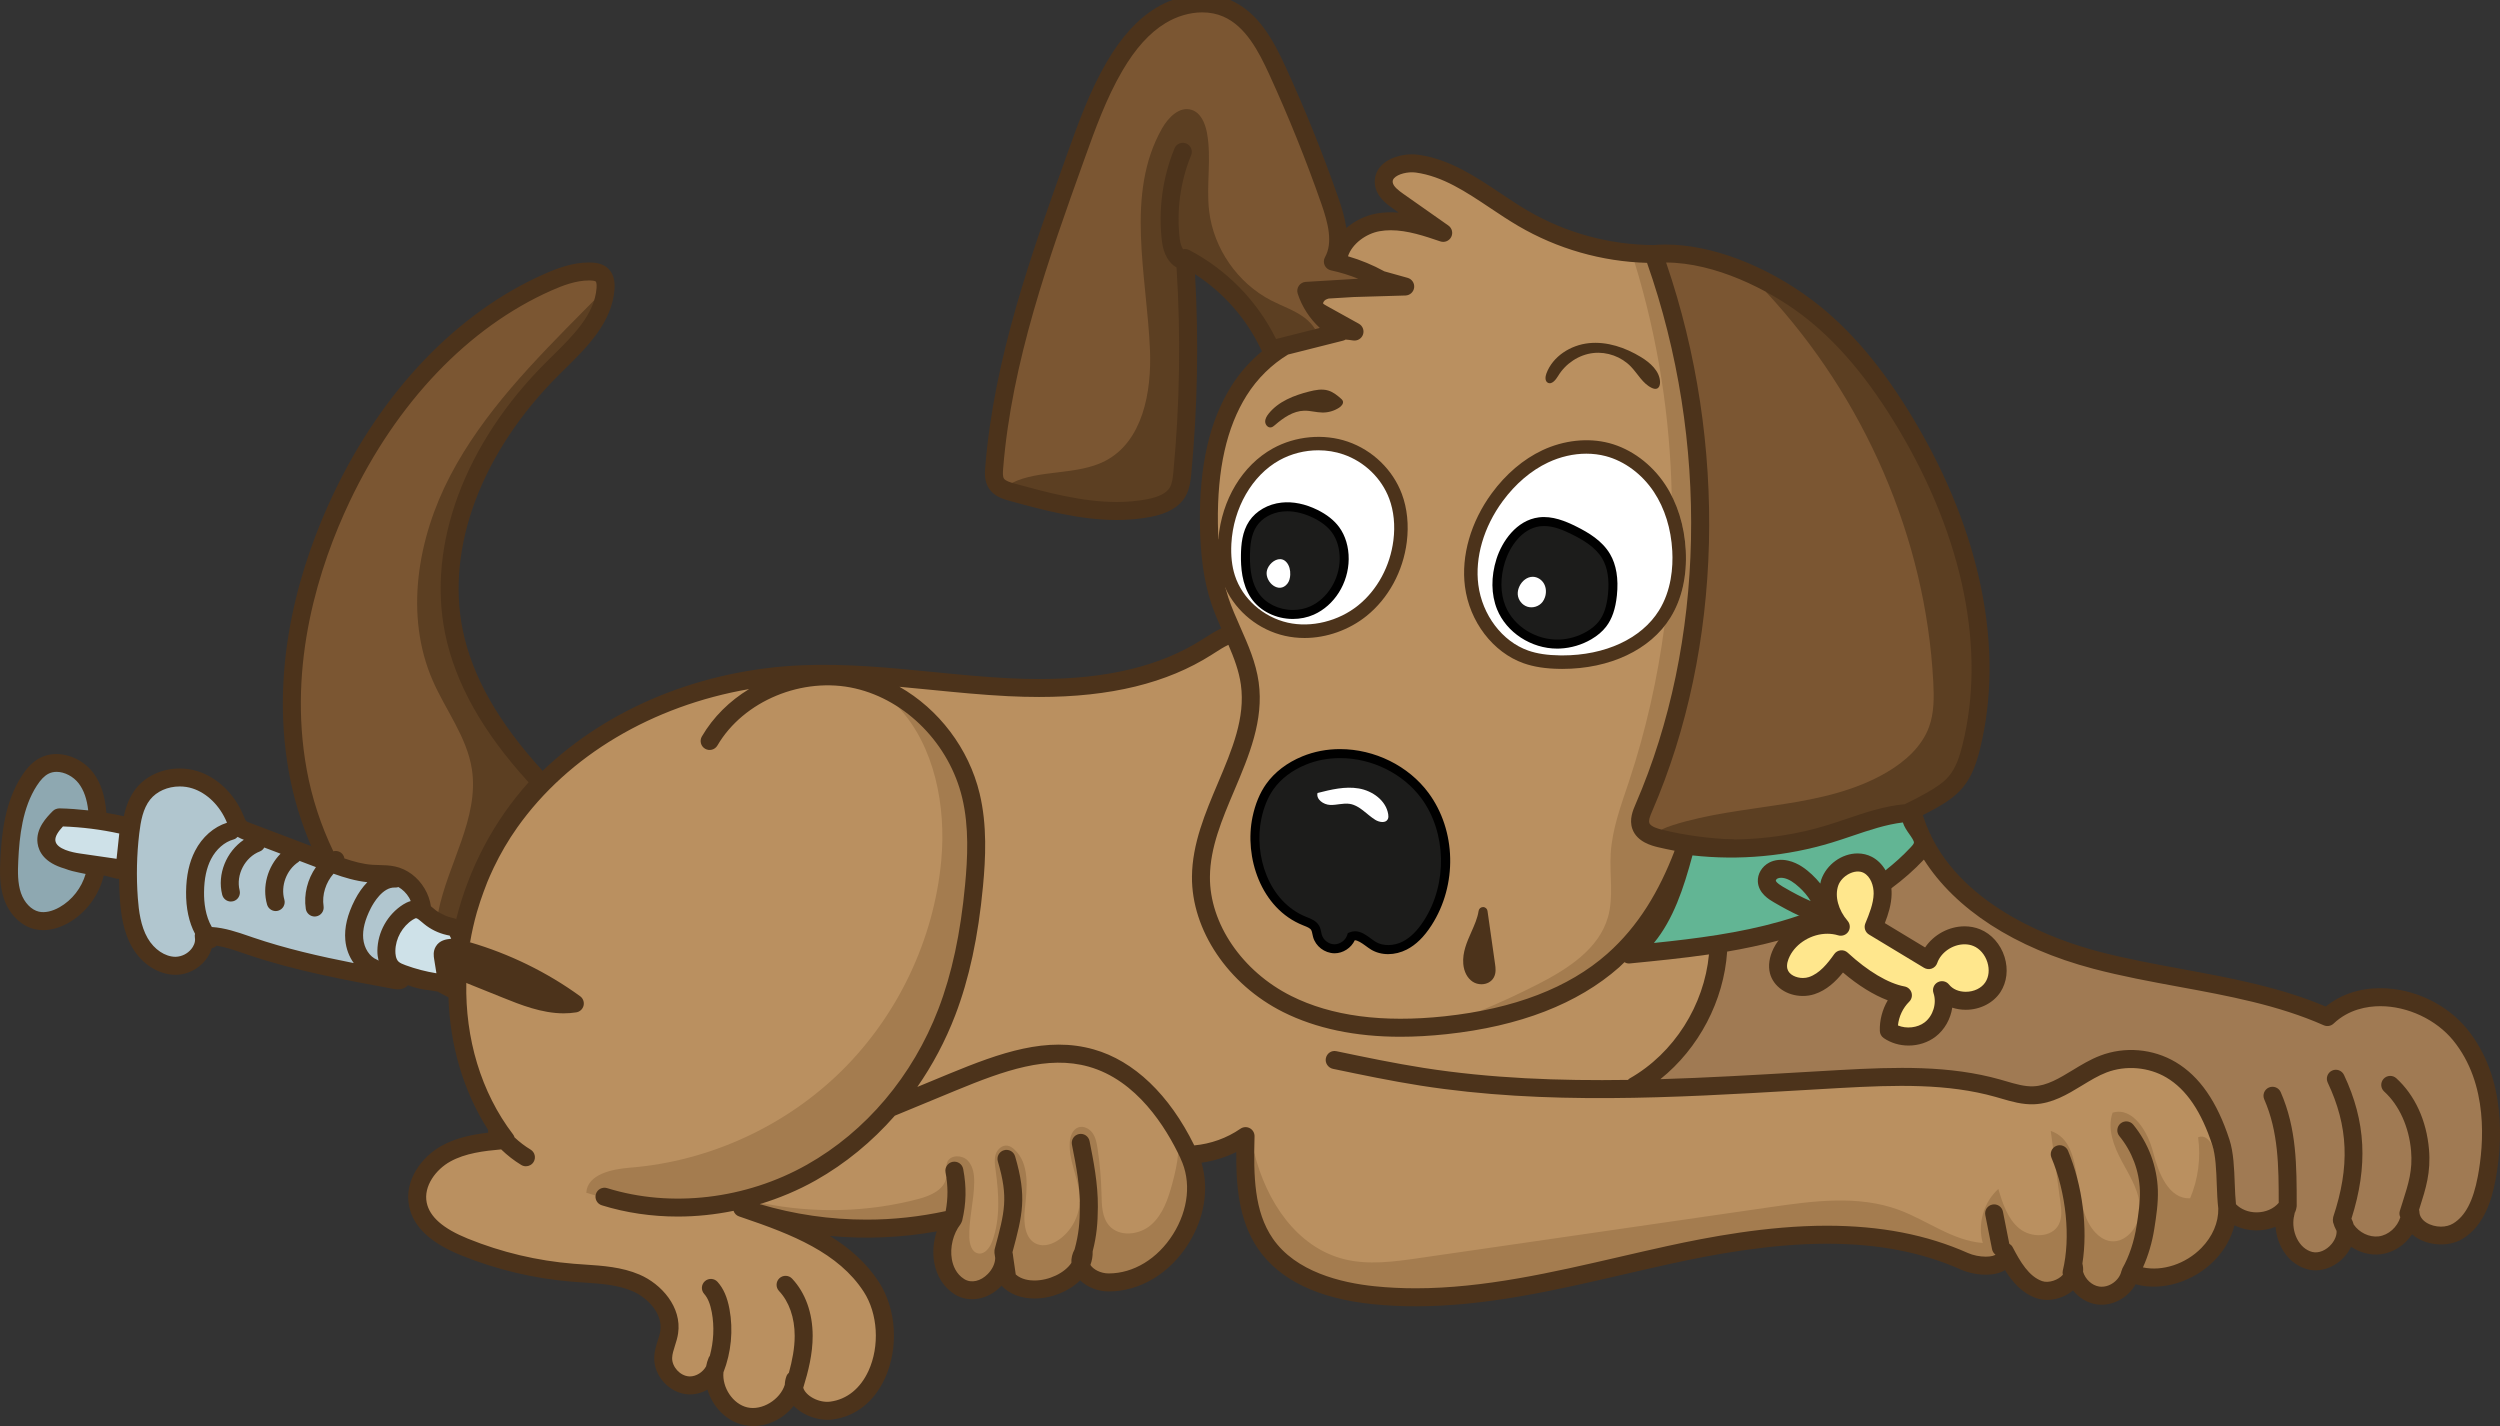 <?xml version="1.0" encoding="utf-8"?>
<!-- Generator: Adobe Illustrator 23.1.0, SVG Export Plug-In . SVG Version: 6.00 Build 0)  -->
<svg version="1.1" id="Vrstva_10" xmlns="http://www.w3.org/2000/svg" xmlns:xlink="http://www.w3.org/1999/xlink" x="0px" y="0px"
	 viewBox="0 0 278.075 158.616" enable-background="new 0 0 278.075 158.616" xml:space="preserve">
<rect x="0" y="0" width="278.075" height="158.616" fill="#333333" stroke="none"/>
<g>
	<path fill="#BA9060" d="M82.946,133.498c1.97-0.886,1.607-0.233,6.852-3.074c6.628-3.59,12.296-10.319,15.162-17.79
		c1.488-3.879,2.329-8.635,2.838-14.063c0.276-2.943,0.56-6.59-0.217-9.844c-1.422-5.961-6.131-11.287-11.826-12.605
		c-5.84-1.356-10.509-0.077-12.119-0.077c-10.723,1.854-20.7,7.314-26.386,15.341c-2.743,3.872-5.072,8.599-5.83,13.091
		c-0.968,1.816-0.256,4.799-0.256,4.799c-0.123,6.133,1.073,12.086,4.679,16.806c0.073,0.096,0.173,1.758-0.511,1.099
		c-1.911,0.168-3.309,0.221-4.986,1.151c-1.588,0.879-4.29,3.118-3.912,4.96c0.324,1.577,1.136,3.819,3.886,4.935
		c3.765,1.526,7.479,2.536,11.531,2.864c0.401,0.033,2.484,0.305,2.889,0.332c2.031,0.135,3.661,0.389,5.625,1.227
		c2.465,1.052,4.317,1.723,3.886,4.628c-0.074,0.498,0.036,1.052-0.102,1.488c-0.151,0.476-0.115,1.422-0.128,1.836
		c-0.032,0.995,0.463,2.774,1.457,2.838l1.304,0.205c0.7,0,1.275,0.068,1.636-0.588c0.063-0.336,1.685-0.103,1.483,0.869
		c-0.155,1.703,0.917,2.952,2.506,3.324c1.652,0.387,4.522-0.136,5.037-1.79c0.267-0.157,1.492-0.147,1.636,0.164
		c0.256,0.885,1.932,1.167,3.222,0.987c1.829-0.249,3.988-1.192,4.884-3.145c1.263-2.754,1.369-7.545-0.205-9.972
		c-2.82-4.35-6.364-6.247-11.855-8.111c0,0-2.66-0.597-2.758-0.875C81.95,134.061,82.441,133.724,82.946,133.498z"/>
	<path fill="#A47C4F" d="M108.019,99.935c0.276-2.943,0.459-9.326-0.318-12.58c-0.997-4.181-3.892-7.397-7.787-8.704
		c4.038,4.303,5.346,11.025,4.781,17.077c-0.818,8.765-4.816,17.199-11.082,23.382s-14.752,10.067-23.528,10.769
		c-2.049,0.164-4.753,0.74-4.873,2.792c0.346,0.116,0.699,0.203,1.048,0.304c0.007-0.055,1.22,0.725,1.276,0.737
		c0.835,0.194,3.197,0.654,3.75,0.654c7.909,0,11.528,0.162,18.341-3.682c6.565-3.703,12.202-9.438,15.068-16.909
		C106.184,109.897,107.51,105.363,108.019,99.935z"/>
	<path fill="#BA9060" d="M121.093,118.202c-4.591-1.301-9.744,0.402-15.115,2.614l-7.334,2.557c-2.535,2.89-5.857,6.169-9.153,8.028
		c-1.975,1.114-4.288,1.998-6.443,2.653c3.838,1.141,9.201,2.502,13.261,2.502c2.968,0,5.881-0.216,8.749-0.836
		c-0.014,0.933-0.317,2.811-0.014,4.118c0.391,1.682,1.465,2.652,2.351,3.119c0.831,0.438,2.817-0.214,3.607-1.023
		c0.509-0.52,1.154,0.274,1.154,0.274c0.64,0.579,2.386,0.89,2.903,0.89c1.646,0,3.663-0.674,4.398-1.792
		c-0.031-0.51,1.665-0.487,1.483,0c0.299,0.486,2.054,0.947,2.966,0.947c2.762,0,5.799-2.045,7.517-4.767
		c1.735-2.749,1.82-6.067,0.616-8.591c-0.01-0.022-0.085-0.681-0.514-1.476C129.905,123.967,126.413,119.708,121.093,118.202z"/>
	<g>
		<path fill="#A47C4F" d="M105.787,136.013c0.232-1.245,0.433-3.964-0.535-5.051c-0.191,1.347-1.723,2.035-3.049,2.386
			c-5.651,1.498-11.646,1.649-17.374,0.48c-0.108,0.034-0.214,0.074-0.322,0.107c2.871,2.078,7.742,2.622,11.802,2.622
			C99.278,136.557,102.919,136.633,105.787,136.013z"/>
		<path fill="#A47C4F" d="M119.457,141.307c-0.031-0.51,0.385-1.373,0.648-1.86c0.467-1.702,0.327-3.459,0.341-5.216
			c0.001-0.181,0.197-0.47-0.35-0.541c-0.079,1.644-0.94,3.237-2.288,4.184c-0.709,0.499-1.633,0.826-2.443,0.516
			c-1.379-0.528-1.535-2.396-1.375-3.864c0.255-2.345,0.573-5.112-1.181-6.69c-0.219-0.197-0.476-0.37-0.767-0.409
			c-0.582-0.078-1.115,0.417-1.293,0.976c-0.178,0.559-0.09,1.164-0.009,1.745c0.367,2.637,0.544,5.394-0.366,7.896
			c-0.26,0.716-0.83,1.521-1.577,1.372c-0.707-0.141-0.954-1.022-0.978-1.743c-0.068-2.054,0.516-4.08,0.543-6.134
			c0.012-0.88-0.113-1.837-0.732-2.464c-0.619-0.626-1.868-0.644-2.249,0.149c-0.086,0.18-0.11,0.373-0.119,0.571
			c0.251,0.484,0.716,1.033,0.716,1.366c0,0.955,0.253,1.63,0.464,3.716c0.002,0.019-1.171,2.068-1.18,2.08
			c-0.816,1.046-0.451,2.564-0.218,3.886c0.121,0.687,1.037,1.677,1.952,2.25c0.796,0.499,3.216-0.35,4.007-1.159
			c0.509-0.52,0.886,0.068,0.886,0.068c0.64,0.579,2.518,1.344,3.034,1.344C116.568,143.348,118.722,142.425,119.457,141.307z"/>
		<path fill="#A47C4F" d="M130.843,138.117c1.735-2.749,2.567-6.17,1.364-8.693c-0.01-0.022-0.23-0.864-0.239-0.886
			c-0.079-0.168-0.837-0.071-0.924-0.247c-0.093,1.135-0.356,2.27-0.655,3.373c-0.455,1.68-1.04,3.428-2.35,4.574
			c-1.309,1.146-3.56,1.389-4.688,0.063c-0.788-0.926-0.8-2.259-0.828-3.475c-0.038-1.694-0.184-3.386-0.437-5.062
			c-0.092-0.608-0.207-1.237-0.563-1.739c-0.356-0.502-1.022-0.836-1.599-0.622c-0.628,0.234-0.89,0.986-0.935,1.655
			c-0.129,1.906,0.836,3.724,1.068,5.611c0.757,2.714,1.124,4.874,1,6.587c0.016,0.513-0.056,1.311-0.239,1.797
			c0.299,0.486,1.236,1.256,2.148,1.256C125.73,142.31,129.126,140.84,130.843,138.117z"/>
	</g>
	<path fill="#A07A53" d="M210.293,98.264c0.021,0.21-12.744,6.051-12.546,5.779c-1.883,0.503-4.528,1.243-6.443,1.567
		c-0.366,5.477-3.746,11.569-8.028,15.001c5.094-0.153,11.911-0.372,16.926-0.665c1.54-0.09,3.525-0.119,5.063-0.205
		c6.514-0.366,10.375-0.52,16.03,1.074l2.123,0.205c1.063,0.311,2.254,0.607,3.222,0.563c1.512-0.063,2.948-1.022,4.412-1.912
		c0.966-0.588,2.517-1.3,3.611-1.718c2.737-1.051,4.487-0.465,7.01,1.035c2.65,1.574,4.046,3.79,5.42,8.016
		c0.463,1.426,0.449,2.925,0.511,4.653c0.03,0.815,0.237,2.347,0.307,3.019c0.55,0.563,2.206,1.083,3.119,1.083
		c1.012,0,2.021,0.292,2.584-0.366c0.575,0.366,0.69,1.717,1.047,2.452c0.387,0.796,1.526,2.119,2.25,2.301
		c0.71,0.176,2.9-0.692,3.477-1.388c0.385-0.463,1.068-1.291,1.125-1.066c0.609,0.894,1.715,0.838,2.761,0.716
		c1.113-0.137,2.946-0.643,3.269-1.72c-0.099-0.216,0.594,0,1.743,0c0.513,0,3.509,0.877,3.886,0.646
		c1.357-0.827,2.741-3.177,3.258-5.932c0.668-3.563,1.301-11.005-2.645-15.852c-1.883-2.313-5.198-4.347-8.233-4.347
		c-1.442,0-4.704-0.117-6.392,1.483c-0.293,0.278-1.215,0.622-1.585,0.46c-5.055-2.245-7.924-2.734-13.347-3.733
		c-3.15-0.58-7.021-1.409-10.176-2.243c-8.726-2.307-15.669-6.352-19.164-11.87c-0.009,0.009-0.811-0.383-0.82-0.374
		C212.999,96.067,211.601,97.292,210.293,98.264z"/>
	<path fill="#BA9060" d="M246.742,127.385c-1.217-3.743-2.599-6.326-4.814-7.643c-1.972-1.172-5.033-2.354-7.175-1.534
		c-0.926,0.354-2.197,1.223-3.128,1.79c-1.616,0.983-3.574,2.064-5.601,2.148c-1.297,0.056-1.295,0.024-2.467-0.319l-1.675-0.346
		c-5.357-1.509-8.546-1.58-14.881-1.227c-1.535,0.086-6.693,0.37-8.231,0.46c-13.8,0.806-4.542,0.906-17.51,0.981
		c-3.322,0.019,0.15-0.939,0.225-0.981c4.941-2.801,8.731-9.465,9.256-15.103c-2.948,0.427-5.686,0.5-8.591,0.785
		c-0.033,0.003-0.694-0.051-0.726-0.051c-0.179,0-0.513-0.412-0.663-0.499c-0.197,0.187-1.424,1.509-1.628,1.69
		c-4.598,4.064-9.683,5.879-17.825,6.752c-1.786,0.191-3.102,0.393-4.726,0.393c-5.007,0-9.09-0.681-12.733-2.506
		c-6.117-3.063-10.533-8.321-10.483-14.267c0.031-3.659,1.414-6.717,2.813-10.023c1.583-3.74,3.422-7.956,2.907-11.655
		c-0.211-1.515-1.508-3.793-2.139-5.265c-0.511,0.236-1.336,0.438-1.841,0.763l-1.176,0.816c-4.967,3.159-9.638,3.686-17.591,3.686
		c-1.108,0-2.387,0.618-3.58,0.559c-2.854-0.143-5.7-0.282-8.489-0.559c-1.167-0.115-5.057-0.46-6.239-0.566
		c4.344,2.474,8.665,7.377,9.869,12.426c0.844,3.538,1.11,7.325,0.818,10.432c-0.526,5.611-1.565,10.318-3.119,14.369
		c-1.095,2.854-3.267,6.615-4.96,9.051l5.216-1.739c5.721-2.356,10.339-3.983,15.545-2.506c4.481,1.269,8.531,4.885,11.301,10.523
		c1.828-0.167,3.506-0.379,5.011-1.42c0.309-0.215,0.691-0.885,1.023-0.707c0.331,0.18,0.113,0.689,0.102,1.065
		c-0.119,4.438-0.448,7.208,1.636,10.227c2.542,3.684,5.999,5.906,9.767,6.29c1.467,0.15,5.55,0.433,7.108,0.433
		c7.57,0,14.201-1.578,21.631-3.296c1.785-0.412,4.562-0.66,6.341-1.048c4.428-0.967,10.923-2.122,17.54-2.122
		c5.969,0,10.793,0.076,15.392,2.122c0.558,0.249,1.639,0.793,2.301,0.793c0.646,0,1.523-0.304,1.628-0.386
		c-0.191-0.143,0.932-0.165,1.018,0c0.849,1.626,2.267,2.606,3.746,3.13c0.738,0.259,2.552-0.256,3.04-0.831
		c-0.921-0.694,0.789-0.252,0.759,0.052c0.244,0.832,1.281,1.445,2.082,1.565c1.097,0.169,3.414-0.587,3.63-1.638
		c0.009-0.042,1.306-1.714,0.716-0.407c2.172,0.462,6.437-0.724,8.182-2.506c1.244-1.27,2.146-2.618,2.118-4.18
		c-0.098-0.805-0.089-2.336-0.124-3.286C247.292,130.474,247.119,128.544,246.742,127.385z"/>
	<g>
		<path fill="#A47C4F" d="M219.037,140.06c0.558,0.249,3.531,0.477,4.193,0.477c0.646,0,0.63-0.534,0.716-0.369
			c0.849,1.626,1.215,2.539,2.693,3.062c0.738,0.259,2.975-0.379,3.463-0.955c-0.034-0.147,0.113-1.02,0.151-1.176
			c0.788-3.252,0.614-9.767-1.559-10.95c0.159,1.174,0.317,2.347,0.476,3.521c0.115,0.848,0.22,1.758-0.168,2.522
			c-0.764,1.505-3.081,1.522-4.388,0.455s-1.856-2.783-2.34-4.399c-1.633,1.469-2.332,3.896-1.73,6.009
			c-3.371-0.254-6.205-2.537-9.38-3.699c-4.497-1.646-9.468-0.98-14.208-0.293c-13.047,1.891-26.093,3.783-39.14,5.674
			c-2.766,0.401-5.617,0.798-8.327,0.114c-5.28-1.334-8.641-6.443-9.979-11.835c-0.554,3.591-0.472,7.367,1.321,9.966
			c2.542,3.684,8.471,5.037,12.239,5.42c1.467,0.15,3.045,0.205,4.602,0.205c7.57,0,15.616-1.923,23.045-3.642
			c1.785-0.412,3.675-0.708,5.455-1.097c4.428-0.967,10.565-1.875,17.182-1.875C209.324,137.196,214.438,138.014,219.037,140.06z"/>
		<path fill="#A47C4F" d="M246.084,127.4c-0.373-0.684-0.934-1.192-1.591-0.892c0.321,2.282,0.012,4.649-0.884,6.773
			c-2.369,0.126-3.519-2.781-4.104-5.079s-2.245-5.116-4.519-4.44c-0.635,1.798,0.14,3.772,1.047,5.448
			c0.789,1.458,1.71,2.939,1.945,4.553c0.507,1.422,0.151,1.99,0.416,3.099c0.362,1.515-0.037,3.254-0.628,4.561
			c2.172,0.462,5.945-0.53,7.69-2.312c1.244-1.27,1.869-3.286,1.841-4.848c-0.098-0.805-0.272-1.811-0.307-2.761
			C246.934,129.92,246.455,128.559,246.084,127.4z"/>
		<path fill="#A47C4F" d="M229.741,129.526c0.407,0.975,0.648,2.045,1.31,1.535c-0.37-2.366-0.833-4.546-2.946-5.268
			c0.087,0.643,0.174,1.287,0.261,1.931c0.097-0.108,0.132,0.743,0.694,1.223C229.578,129.39,229.528,129.015,229.741,129.526z"/>
		<path fill="#A47C4F" d="M234.533,138.012c-0.552-0.134-1.039-0.469-1.432-0.879c-0.713-0.743-1.134-1.701-1.422-2.744
			c-0.437,1.955-0.694,4.311-0.996,6.216c0.07,0.302,0.5,1.342,0.469,1.646c0.244,0.832,1.572,1.439,2.374,1.558
			c1.097,0.169,2.446-0.538,2.662-1.589c0.009-0.042,0.29-0.621,0.303-0.661c0.02-0.058,0.821-0.626,0.852-0.682
			c0.758-1.346,1.534-2.876,0.92-4.432c-0.039-0.099-0.582-0.301-0.565-0.407C237.123,137.34,235.88,138.338,234.533,138.012z"/>
	</g>
	<path fill="#4C331B" d="M110.614,139.256c-0.005-0.097-0.006-0.195,0.019-0.294C110.609,139.056,110.61,139.156,110.614,139.256z"
		/>
	<path fill="#4C331B" d="M255.177,135.22c0.041-0.188,0.096-0.37,0.167-0.544c-0.039,0.091-0.078,0.183-0.126,0.267
		C255.22,135.039,255.197,135.129,255.177,135.22z"/>
	<path fill="#4C331B" d="M255.458,134.192c-0.001,0.049-0.018,0.092-0.024,0.139C255.441,134.284,255.457,134.239,255.458,134.192z"
		/>
	<path fill="#4C331B" d="M106.996,135.84c-0.018,0.062-0.046,0.118-0.074,0.173C106.951,135.956,106.978,135.9,106.996,135.84z"/>
	<path fill="#4C331B" d="M259.481,135.69c0-0.073,0.01-0.147,0.027-0.221C259.492,135.542,259.481,135.614,259.481,135.69z"/>
	<path fill="#BA9060" d="M182.287,91.958c-0.379-1.062,0.845-1.883,1.139-2.564c7.771-17.953,7.462-40.988,0.504-60.786
		c-5.037-0.145-10.245-1.598-14.598-4.15c-1.056-0.618-2.679-1.853-3.682-2.523c-2.721-1.817-5.738-2.921-8.727-3.341
		c-0.916-0.126-2.566,0.424-2.976,0.886c-0.127,0.143,0.774,1.73,0.795,1.909c0.053,0.455,2.315,2.681,2.864,3.068
		c0,0-2.809,0.134-3.205,0.205c-1.51,0.269-4.918,2.558-5.385,3.954c1.409,0.415,3.212,2.703,4.499,3.41l-2.923,0.426h-3.213
		c-0.131,0.035-1.092,0.523-1.196,0.586c-0.19,0.115,0.212,1.896,0.599,1.306c0.042,0.069,1.286,2.52,1.415,2.591
		c0,0-0.921,0.384-1.023,0.409l-5.523,1.733c-1.805,1.09-3.168,3.109-4.364,5.017c-2.218,3.54-3.11,8.405-3.038,14.415
		c0.007,0.595-0.032,1.33-0.004,1.881c0.519,2.029,0.341,2.852,1.202,5.25c0.091,0.337,0.575,1.886,0.681,2.207
		c0.37,1.117,0.951,2.211,1.432,3.297c0.851,1.925,1.223,2.904,1.526,5.085c0.591,4.246-1.475,8.084-3.094,11.911
		c-1.383,3.27-1.715,7.094-1.742,10.357c-0.044,5.199,3.588,10.527,9.038,13.256c4.475,2.241,10.166,2.999,17.065,2.262
		c7.721-0.828,13.807-3.166,18.089-6.95c3.473-3.07,7.103-8.37,8.823-12.856c-0.627-0.122-1.965-0.462-2.583-0.614
		C184.049,93.439,182.805,93.412,182.287,91.958z"/>
	<path fill="#A47C4F" d="M183.426,28.588c-0.467-0.013-1.071-0.04-1.62,0.567c2.592,8.421,3.968,17.203,4.14,26.012
		c0.905,1.787,1.445,3.846,1.561,6.047c0.151,2.868-0.441,5.461-1.714,7.5c-0.192,0.307-0.422,0.588-0.646,0.872
		c-0.775,5.889-2.088,11.707-3.96,17.346c-0.874,2.632-1.873,5.272-2.03,8.041c-0.134,2.363,0.346,4.795-0.312,7.068
		c-1.015,3.506-4.421,5.702-7.667,7.371c-2.134,1.097-4.314,2.105-6.531,3.024c0.526,1.955,11.297-2.575,14.813-5.683
		c3.473-3.07,6.35-8.06,8.07-12.545c-0.627-0.122-2.231-0.462-2.849-0.614c-0.632-0.155-1.575,0.41-2.093-1.044
		c-0.379-1.062,0.018-2.026,0.312-2.706C190.671,71.891,190.383,48.386,183.426,28.588z"/>
	<path fill="#7B5632" d="M50.73,71.162c-2.016-9.89,0.743-20.326,9.818-29.352l2.148-2.25c2.324-2.287,4.071-5.146,4.287-8.098
		c0.042-0.574-0.088-0.704-0.094-0.709c-0.016-0.015-0.127-0.099-0.565-0.114l-0.192-0.003c-1.456,0-3.928,0.395-5.174,0.947
		c-9.23,4.09-18.273,13.855-23.523,24.92c-3.356,7.075-6.325,17.567-4.188,29.349c0.581,3.201,1.621,6.534,2.991,9.377
		c0.635,0.836,7.12,1.826,7.739,1.961c1.337,0.293,1.673,0.54,2.423,1.815c0.363,0.618,0.752,1.373,0.853,2.045
		c0.11,0.087,2.088,1.544,2.259,1.65c0.199,0.08,1.417-0.08,1.628,0c1.407-5.617,5.225-11.485,9.102-15.789
		C55.118,81.296,51.854,76.68,50.73,71.162z"/>
	<path fill="#5C3F22" d="M64.958,34.543c-5.557,5.613-11.197,11.338-14.862,18.335c-3.664,6.997-5.123,15.585-1.964,22.824
		c1.445,3.311,3.812,6.298,4.357,9.869c0.824,5.399-2.694,10.554-3.737,15.857c0.074,0.044-0.164,0.746-0.089,0.79
		c0.189,0.07,0.677,0.787,0.848,0.892c0.199,0.08,0.554-0.047,0.762,0c0.206,0.045,1.388,0.12,1.599,0.2
		c1.407-5.617,4.491-12.094,8.369-16.398c-5.123-5.616-8.668-11.051-9.793-16.568c-2.016-9.89,0.309-18.69,9.384-27.716l2.864-3.068
		c1.942-1.911,5.195-5.241,3.369-6.134C65.696,33.799,65.327,34.171,64.958,34.543z"/>
	<path fill="#7B5632" d="M206.696,91.606c2.076-0.703,3.271-1.215,5.523-1.421c0.85-0.408,1.853-0.323,2.672-0.791
		c1.015-0.58,2.164-1.69,2.749-2.379c0.823-0.971,1.686-2.027,1.999-3.29c2.6-10.51,0.401-22.718-6.747-34.757
		c-3.389-5.709-6.889-11.56-10.833-14.521c-3.696-2.776-11.929-5.843-17.375-5.863c6.892,20.107,6.07,43.591-1.815,61.806
		c-0.169,0.392-0.392,1.842-0.278,2.161c0.157,0.441,1.781,0.968,2.093,1.044c2.594,0.636,6.312,0.948,9.026,1.044
		c3.491-0.032,6.288-0.956,9.614-1.969C204.06,92.445,205.959,91.855,206.696,91.606z"/>
	<path fill="#5C3F22" d="M200.137,33.206c-1.129-0.848-1.707-0.901-3.721-0.754c10.932,11.758,17.783,27.35,18.622,43.405
		c0.088,1.688,0.107,3.426-0.476,5.013c-0.799,2.177-2.644,3.818-4.641,4.998c-7.097,4.194-16.026,3.411-23.879,5.921
		c-0.41,0.131-0.832,0.288-1.225,0.484c0.018,0.004,0.058-0.001,0.056,0.014c-0.193,1.307,4.202,2.158,6.916,2.255
		c3.491-0.032,7.638-0.157,10.964-1.17c0.739-0.225,1.875-1.096,2.612-1.345c2.076-0.703,3.373-1.43,5.625-1.636
		c0.85-0.408,2.261-0.528,3.079-0.996c1.015-0.58,2.063-1.089,2.648-1.779c0.823-0.971,2.607-2.628,2.919-3.89
		c2.6-10.51,0.401-22.718-6.747-34.757C209.502,43.259,204.081,36.168,200.137,33.206z"/>
	<path fill="#7B5632" d="M132.919,28.949c4.182,2.184,6.446,5.467,8.527,9.69l6.75-1.705c-1.125-1.036-2.184-2.436-2.659-3.897
		c-0.096-0.295,0.437-0.631,0.746-0.65l6.72-1.214c-0.978-0.396-2.346-1.71-3.387-1.935c-0.31-0.066-0.6-1.724-0.6-2.042
		c0-1.482-0.385-3.004-1.126-5.126c-1.701-4.873-3.985-10.037-6.136-14.727c-1.168-2.548-2.615-5.673-5.119-6.75
		c-0.708-0.305-2.881-0.054-3.713-0.054c-1.378,0-2.553,0.707-3.826,1.486c-1.758,1.074-4.196,4.577-5.648,7.057
		c-1.799,3.072-2.997,6.894-4.193,10.227c-3.972,11.071-7.839,20.734-8.795,32.625c-0.034,0.431,0.953,1.819,1.096,2.045
		c0.166,0.263,0.525,0.68,1.029,0.818c3.513,0.962,8.222,2.069,12.091,2.07l2.148-0.366c1.194,0,0.762-0.429,1.841-0.635
		c1.338-0.254,1.976-0.849,2.346-1.479c0.251-0.428,0.239-1.037,0.306-1.739c0.72-7.544,1.101-15.842,0.621-23.412
		C131.093,28.785,132.707,28.84,132.919,28.949z"/>
	<path fill="#5C3F22" d="M141.761,38.507l4.521-1.895c-0.302-0.479-0.701-0.91-1.147-1.249c-1.12-0.85-2.486-1.296-3.736-1.94
		c-3.732-1.923-6.405-5.771-6.904-9.94c-0.347-2.897,0.292-5.868-0.249-8.735c-0.199-1.055-0.691-2.217-1.717-2.534
		c-1.333-0.412-2.578,0.846-3.268,2.059c-4.14,7.271-1.696,16.297-1.349,24.657c0.194,4.682-0.809,10.167-4.965,12.331
		c-3.14,1.635-7.384,0.947-10.366,2.448c0.086,0.026-0.087,1.066,0,1.09c3.513,0.962,7.677,1.704,11.546,1.705h0.818
		c1.194,0,2.466-0.067,3.545-0.273c1.338-0.254,2.453-1.416,2.822-2.045c0.251-0.428,0.35-1.617,0.417-2.318
		c0.72-7.544,0.606-14.291,0.126-21.861c-0.841-0.455,0.513-0.876,0.725-0.767C136.762,31.423,139.68,34.284,141.761,38.507z"/>
	<path fill="#1C1C1B" d="M158.871,102.834c2.783-4.322,2.65-10.371-0.315-14.385c-2.154-2.914-5.819-4.724-9.565-4.724
		c-1.42,0-2.774,0.259-4.026,0.773c-1.616,0.661-2.932,1.663-3.806,2.895c-0.659,0.93-1.139,2.098-1.427,3.469
		c-0.898,4.281,0.832,9.773,5.283,11.555l0.116,0.045c0.478,0.189,1.074,0.424,1.397,0.987c0.151,0.265,0.206,0.537,0.253,0.779
		c0.018,0.09,0.036,0.18,0.059,0.268c0.176,0.641,0.81,1.134,1.473,1.147c0,0,0.001,0,0.001,0c0.68,0,1.331-0.304,1.53-0.922
		l0.243-0.281l0.156-0.248c0.2-0.083,0.302-0.086,0.515-0.086c0.705,0,1.32,0.453,1.862,0.851c0.193,0.143,0.385,0.285,0.578,0.402
		c0.849,0.514,2.132,0.489,3.167-0.042C157.276,104.85,158.096,104.037,158.871,102.834z"/>
	<path d="M149.05,83.322c-1.473,0-2.881,0.271-4.184,0.805c-1.703,0.697-3.098,1.764-4.034,3.084
		c-0.703,0.991-1.211,2.22-1.512,3.651c-0.934,4.449,0.906,10.175,5.6,12.053l0.114,0.046c0.354,0.14,0.688,0.271,0.819,0.499
		c0.062,0.107,0.091,0.259,0.126,0.434c0.022,0.108,0.044,0.218,0.073,0.324c0.283,1.031,1.266,1.796,2.383,1.818
		c0.952,0,1.858-0.596,2.257-1.451c0.313-0.001,0.775,0.302,1.193,0.609c0.208,0.153,0.415,0.305,0.621,0.43
		c0.545,0.33,1.2,0.505,1.892,0.505c0.707,0,1.424-0.177,2.076-0.511c1.021-0.524,1.922-1.406,2.752-2.695
		c2.893-4.492,2.755-10.55-0.334-14.729C156.673,85.189,152.901,83.322,149.05,83.322z M153.027,104.769
		c-0.182-0.11-0.364-0.245-0.546-0.38c-0.512-0.377-1.093-0.805-1.759-0.805c-0.202,0-0.399,0.04-0.589,0.118l-0.215,0.088
		l-0.071,0.222c-0.188,0.584-0.793,1.024-1.436,1.024c0,0,0,0,0,0c-0.627-0.013-1.226-0.479-1.393-1.084
		c-0.022-0.083-0.039-0.168-0.056-0.253c-0.045-0.229-0.096-0.486-0.239-0.736c-0.306-0.532-0.868-0.754-1.32-0.933l-0.109-0.043
		c-4.207-1.684-5.842-6.874-4.993-10.92c0.272-1.296,0.726-2.399,1.349-3.278c0.826-1.165,2.07-2.111,3.597-2.736
		c1.183-0.485,2.462-0.73,3.805-0.73c3.54,0,7.004,1.711,9.04,4.465c2.802,3.793,2.928,9.51,0.298,13.595
		c-0.733,1.137-1.507,1.905-2.368,2.347C155.042,105.231,153.829,105.254,153.027,104.769z"/>
	<path fill="#FFFFFF" d="M151.138,87.7c-1.53-0.26-3.088,0.124-4.592,0.505c-0.17,0.715,0.662,1.294,1.397,1.328
		c0.734,0.034,1.469-0.234,2.195-0.117c1.114,0.18,1.878,1.187,2.839,1.778c0.446,0.275,1.157,0.392,1.39-0.078
		c0.082-0.165,0.073-0.359,0.045-0.541C154.172,89.043,152.668,87.96,151.138,87.7z"/>
	<path fill="#4C331B" d="M165.455,101.322c-0.035-0.246-0.245-0.429-0.494-0.43h-0.001c-0.248,0-0.458,0.182-0.495,0.427
		c-0.117,0.789-0.452,1.545-0.806,2.345c-0.493,1.113-1.002,2.265-0.899,3.547c0.071,0.871,0.453,1.595,1.046,1.985
		c0.278,0.183,0.623,0.283,0.971,0.283c0.604,0,1.119-0.283,1.379-0.758c0.279-0.509,0.195-1.09,0.141-1.475L165.455,101.322z"/>
	<path fill="#FFFFFF" d="M143.258,69.946c2.748,0.622,5.953-0.171,8.248-2.022c2.244-1.81,3.75-4.592,4.131-7.63
		c0.219-1.743,0.049-3.427-0.49-4.869c-0.897-2.402-2.905-4.343-5.372-5.191c-0.929-0.32-1.917-0.481-2.934-0.481
		c-1.605,0-3.183,0.403-4.563,1.167c-3.194,1.768-5.403,5.607-5.625,9.781c-0.075,1.392,0.064,2.646,0.412,3.724
		C137.937,67.123,140.367,69.29,143.258,69.946z"/>
	<path fill="#4C331B" d="M142.904,70.721c0.712,0.161,1.453,0.243,2.201,0.243c2.451,0,4.967-0.896,6.903-2.458
		c2.431-1.961,4.059-4.959,4.469-8.226c0.237-1.895,0.048-3.739-0.548-5.335c-1.006-2.695-3.256-4.872-6.017-5.821
		c-2.673-0.921-5.826-0.631-8.333,0.757c-3.397,1.881-5.675,5.694-6.057,10.023c-0.015,0.166-0.047,0.327-0.055,0.495
		c-0.08,1.506,0.075,2.877,0.462,4.076c0.109,0.338,0.248,0.666,0.398,0.988C137.535,68.051,140.012,70.066,142.904,70.721z
		 M136.965,60.48c0.211-3.963,2.308-7.607,5.341-9.286c1.31-0.726,2.808-1.108,4.332-1.108c0.966,0,1.903,0.153,2.786,0.457
		c2.342,0.806,4.249,2.648,5.1,4.929c0.512,1.369,0.672,2.968,0.465,4.623c-0.362,2.885-1.792,5.525-3.922,7.244
		c-2.178,1.758-5.221,2.511-7.831,1.92c-2.745-0.622-5.052-2.68-5.879-5.243C137.026,62.991,136.894,61.801,136.965,60.48z"/>
	<path fill="#FFFFFF" d="M163.814,65.218c0.458,3.562,2.819,6.678,5.874,7.756c1.051,0.37,2.254,0.552,3.787,0.573l0.249,0.002
		c5.068,0,9.327-1.976,11.394-5.285c1.486-2.379,1.678-5.134,1.578-7.026c-0.139-2.631-0.89-5.044-2.172-6.979
		c-1.393-2.099-3.464-3.637-5.684-4.221c-0.728-0.192-1.495-0.288-2.281-0.288c-1.511,0-3.071,0.357-4.51,1.035
		c-2.006,0.944-3.862,2.527-5.369,4.58C164.445,58.411,163.4,62.002,163.814,65.218z"/>
	<path fill="#4C331B" d="M169.473,73.774c1.149,0.405,2.436,0.604,4.048,0.626l0.255,0.002c5.299,0,9.791-2.127,12.016-5.688
		c1.273-2.039,1.865-4.632,1.714-7.5c-0.146-2.747-0.939-5.281-2.296-7.328c-1.514-2.283-3.784-3.961-6.229-4.603
		c-2.343-0.615-5.044-0.32-7.423,0.798c-2.117,0.996-4.064,2.652-5.632,4.789c-2.333,3.18-3.42,6.959-2.98,10.369
		C163.448,69.146,166.072,72.575,169.473,73.774z M172.198,51.439c1.357-0.639,2.828-0.976,4.252-0.976
		c0.741,0,1.465,0.091,2.151,0.271c2.093,0.55,4.046,2,5.359,3.979c1.209,1.824,1.917,4.1,2.048,6.58
		c0.094,1.784-0.087,4.382-1.488,6.625c-1.949,3.12-5.965,4.983-10.743,4.983l-0.235-0.002c-1.445-0.02-2.58-0.191-3.57-0.54
		c-2.881-1.016-5.106-3.954-5.539-7.313c-0.39-3.032,0.595-6.419,2.702-9.291C168.556,53.821,170.307,52.328,172.198,51.439z"/>
	<path fill="#4A321A" d="M173.302,41.829c0.834-1.391,2.321-2.387,3.933-2.563c1.525-0.167,3.114,0.411,4.176,1.518
		c0.772,0.805,1.314,1.896,2.325,2.367c0.18,0.084,0.39,0.144,0.573,0.069c0.263-0.109,0.348-0.442,0.339-0.727
		c-0.039-1.217-1.088-2.146-2.128-2.779c-1.74-1.059-3.776-1.756-5.802-1.543c-2.026,0.212-4.01,1.467-4.714,3.379
		c-0.127,0.346-0.174,0.813,0.138,1.009C172.576,42.83,173.038,42.269,173.302,41.829z"/>
	<path fill="#4A321A" d="M149.149,44.333c-0.422-0.376-0.88-0.738-1.422-0.898c-0.687-0.203-1.425-0.059-2.119,0.117
		c-1.681,0.427-3.399,1.095-4.486,2.447c-0.211,0.263-0.403,0.572-0.394,0.909c0.008,0.337,0.298,0.683,0.632,0.634
		c0.177-0.026,0.322-0.149,0.457-0.266c0.933-0.805,2.019-1.565,3.251-1.593c0.686-0.016,1.359,0.2,2.045,0.204
		c0.649,0.004,1.299-0.188,1.842-0.543c0.26-0.17,0.522-0.469,0.404-0.756C149.317,44.484,149.232,44.406,149.149,44.333z"/>
	<path fill="#1C1C1B" d="M167.105,62.426c-0.591,1.871-0.575,3.747,0.044,5.28c0.994,2.457,3.704,4.129,6.489,4.015
		c1.13-0.055,2.245-0.385,3.225-0.955c0.618-0.361,1.112-0.778,1.468-1.243c0.581-0.757,0.921-1.769,1.068-3.184
		c0.185-1.77-0.044-3.213-0.676-4.289c-0.796-1.353-2.26-2.213-3.588-2.875c-1.006-0.502-2.192-1.016-3.366-1.016
		c-0.161,0-0.323,0.009-0.485,0.03C169.099,58.466,167.667,60.645,167.105,62.426z"/>
	<path d="M173.205,72.146c0.111,0,0.221-0.003,0.332-0.009c1.212-0.058,2.408-0.412,3.458-1.024
		c0.688-0.401,1.246-0.876,1.656-1.411c0.659-0.858,1.039-1.962,1.196-3.471c0.194-1.866-0.063-3.415-0.763-4.605
		c-0.874-1.484-2.389-2.382-3.756-3.064c-1.195-0.597-2.664-1.205-4.159-1.016c-2.503,0.317-4.106,2.696-4.719,4.637
		c-0.62,1.963-0.596,3.949,0.068,5.593C167.56,70.348,170.309,72.146,173.205,72.146z M174.882,59.455
		c1.236,0.617,2.6,1.418,3.341,2.678c0.589,1.002,0.802,2.346,0.63,3.994c-0.137,1.317-0.453,2.26-0.994,2.965
		c-0.332,0.433-0.792,0.821-1.367,1.157c-0.913,0.531-1.951,0.839-3.003,0.89c-2.593,0.105-5.117-1.451-6.042-3.739
		c-0.577-1.428-0.591-3.175-0.041-4.917c0.523-1.658,1.856-3.688,3.891-3.945c0.151-0.02,0.301-0.028,0.452-0.028
		C172.841,58.509,173.946,58.987,174.882,59.455z"/>
	<path fill="#1C1C1B" d="M139.508,58.277c-0.691,1.029-0.796,2.4-0.81,3.479c-0.028,2.032,0.301,3.479,1.035,4.554
		c0.853,1.248,2.43,2.024,4.117,2.024h0.001c0.724,0,1.438-0.147,2.065-0.426c2.061-0.917,3.518-3.249,3.542-5.671
		c0.013-1.225-0.319-2.36-0.934-3.198c-0.494-0.672-1.238-1.257-2.213-1.737c-1.059-0.521-2.146-0.797-3.143-0.797
		c-0.188,0-0.376,0.009-0.564,0.029C141.305,56.671,140.148,57.322,139.508,58.277z"/>
	<path d="M143.812,68.847L143.812,68.847c0.811,0,1.614-0.167,2.323-0.481c2.294-1.021,3.854-3.499,3.88-6.167
		c0.014-1.352-0.363-2.619-1.061-3.569c-0.554-0.755-1.367-1.399-2.418-1.917c-1.337-0.659-2.7-0.948-3.987-0.81
		c-1.496,0.158-2.841,0.927-3.597,2.056c-0.788,1.174-0.906,2.632-0.921,3.771c-0.018,1.322,0.08,3.259,1.134,4.804
		C140.14,67.96,141.921,68.847,143.812,68.847z M143.178,56.869c0.926,0,1.935,0.256,2.917,0.739
		c0.905,0.446,1.596,0.988,2.054,1.612c0.57,0.777,0.878,1.831,0.867,2.968c-0.022,2.248-1.374,4.412-3.287,5.263
		c-0.582,0.259-1.244,0.396-1.916,0.396h0c-1.565,0-3.029-0.72-3.821-1.878c-0.681-0.997-0.986-2.34-0.96-4.226
		c0.013-1.001,0.11-2.273,0.751-3.229c0.594-0.886,1.667-1.49,2.872-1.618C142.829,56.878,143.003,56.869,143.178,56.869z"/>
	<path fill="#FFFFFF" d="M169.014,65.201c-0.135,0.282-0.213,0.594-0.195,0.906c0.035,0.621,0.486,1.197,1.08,1.381
		c0.594,0.184,1.291-0.037,1.671-0.529c0.119-0.154,0.208-0.33,0.272-0.514c0.169-0.488,0.152-1.049-0.094-1.503
		c-0.247-0.454-0.735-0.781-1.252-0.785C169.857,64.151,169.289,64.625,169.014,65.201z"/>
	<path fill="#FFFFFF" d="M143.187,64.934c0.225-0.277,0.31-0.644,0.327-1.001c0.023-0.502-0.093-1.033-0.43-1.407
		c-0.541-0.601-1.332-0.307-1.803,0.25c-0.209,0.247-0.355,0.546-0.388,0.841C140.761,64.791,142.263,66.076,143.187,64.934z"/>
	<path fill="#62B594" d="M203.065,98.282c0.035-0.143,0.565-0.506,0.614-0.645c0.588-1.693,1.109-2,2.864-2
		c0.567,0,0.993,0.278,1.483,0.532c0.628,0.326,1.209,0.828,1.585,1.469c1.004-0.786,3.1-2.197,3.942-3.095
		c0.101-0.107-0.021-0.941,0-1.084c0.027-0.201-0.595-1.006-0.823-1.33c-0.249-0.352-0.865-0.522-1.023-1.023
		c-1.876,0.226-4.112,0.794-6.034,1.445c-0.756,0.256-2.617,0.626-3.375,0.856c-4.984,1.52-9.218,1.719-14.42,1.135
		c-0.979,3.655-2.952,8.443-5.114,11.07c4.717-0.486,10.769-1.087,15.335-2.387c0.704-0.201,1.949-0.629,2.619-0.857
		C203.373,102.015,203.345,99.701,203.065,98.282z"/>
	<path fill="#4C331B" d="M213.553,90.912c0.02-0.033,0.029-0.069,0.044-0.103c0.134-0.294,0.127-0.636-0.039-0.919
		c-0.187-0.316-0.546-0.53-0.896-0.492c-0.271,0.009-0.54,0.03-0.809,0.055c-2.252,0.206-4.393,0.927-6.469,1.63
		c-0.736,0.249-1.473,0.499-2.212,0.724c-3.326,1.014-6.817,1.532-10.308,1.565c-1.746,0.016-3.492-0.081-5.218-0.316
		c-0.501-0.066-0.975,0.249-1.103,0.739c-0.074,0.284-0.152,0.562-0.227,0.843c-1.171,4.366-2.573,8.404-5.729,10.725
		c-0.363,0.267-0.502,0.743-0.342,1.163c0.084,0.22,0.244,0.389,0.437,0.501c0.149,0.086,0.317,0.142,0.496,0.142
		c0.032,0,0.065-0.002,0.098-0.005c2.905-0.285,5.86-0.576,8.808-1.003c0.675-0.098,1.35-0.202,2.023-0.316
		c1.915-0.324,3.82-0.729,5.702-1.233c1.793-0.109,3.085-1.703,4.384-2.155c-0.313-0.126-1.125-1.023-2.096-0.618
		c-0.671,0.227-1.354,0.445-2.058,0.646c-4.566,1.3-9.356,1.914-14.073,2.4c2.162-2.627,3.308-6.084,4.287-9.739
		c5.202,0.584,10.517,0.093,15.501-1.427c0.758-0.23,1.514-0.486,2.27-0.742c1.922-0.651,3.755-1.271,5.631-1.497
		c0.157,0.501,0.47,0.944,0.719,1.296c0.228,0.323,0.54,0.766,0.513,0.967c-0.021,0.143-0.285,0.425-0.386,0.532
		c-0.842,0.898-1.77,1.738-2.774,2.524c-0.954,0.837-0.033,2.135,0.648,2.006c1.308-0.971,2.513-2.019,3.584-3.162
		c0.008-0.009,0.02-0.023,0.029-0.032c0.285-0.303,0.775-0.842,0.879-1.594c0.069-0.499-0.04-0.946-0.221-1.348
		c-0.018-0.041-0.04-0.079-0.059-0.119c-0.17-0.341-0.383-0.65-0.579-0.927C213.847,91.393,213.573,91.006,213.553,90.912z"/>
	<path fill="#FFE78D" d="M204.956,102.122c0.321,0.384,0.357,0.942,0.089,1.368c-0.267,0.424-0.685,0.035-1.15-0.112
		c-0.421-0.133-1.291-0.102-1.75-0.102c-1.908,0-3.472,1.654-4.278,3.331c-0.207,0.43-0.424,1.056-0.29,1.6
		c0.186,0.764,1.097,1.164,1.901,1.164c0.261,0,0.51-0.039,0.738-0.117c1.295-0.441,2.502,0.073,3.31-1.119
		c0.182-0.27,0.655-1.295,0.972-1.33c0.325-0.037,0.237-0.869,0.471-0.645c2.453,2.349,4.991,3.911,6.965,4.286
		c0.403,0.077-0.961,0.402-0.839,0.808c0.12,0.407-0.526,1.358-0.818,1.657c-0.778,0.794,0.959,1.357,0.851,2.483
		c1.036,0.453,2.39,0.3,3.259-0.384c1.051-0.829,1.522-2.429,1.095-3.725c-0.173-0.526,0.044-1.104,0.514-1.37
		c0.471-0.265,1.059-0.143,1.391,0.292c0.446,0.583,1.194,0.917,2.05,0.917c1.01,0,1.929-0.462,2.398-1.207
		c0.437-0.692,0.527-1.617,0.25-2.541c-0.289-0.96-0.609-1.976-1.392-2.308c-0.335-0.143-1.084-0.665-1.467-0.665
		c-1.461,0-3.333-0.146-3.784,1.211c-0.108,0.326-0.237,0.512-0.55,0.63c-0.312,0.116-1.013,0.076-1.297-0.102l-4.852-2.557
		c-0.465-0.291-0.615-0.605-0.409-1.125c0.489-1.236,0.898-2.842,0.92-4.099c0.018-0.98-1.461-1.86-2.335-2.33
		c-1.033-0.557-2.686,0.354-3.111,1.618C203.358,98.989,203.809,100.746,204.956,102.122z"/>
	<path fill="#4C331B" d="M274.417,114.463c-2.282-2.804-5.979-4.546-9.647-4.546c-2.343,0-4.429,0.703-6.074,2.041
		c-5.107-2.164-10.613-3.179-15.944-4.161c-3.115-0.573-6.335-1.167-9.416-1.981c-4.487-1.186-14.815-4.759-18.687-13.146
		c0.182,0.402-1.304,0.379-1.304,0.908c-0.001,0.759,0.25,1.688,0.646,2.034c3.495,5.518,10.108,9.831,18.833,12.138
		c3.155,0.834,6.414,1.435,9.564,2.015c5.423,0.999,11.029,2.032,16.084,4.277c0.37,0.162,0.801,0.09,1.094-0.188
		c1.688-1.6,3.762-1.936,5.204-1.936c3.035,0,6.214,1.495,8.097,3.808c3.945,4.848,3.412,11.549,2.744,15.111
		c-0.518,2.755-1.39,4.424-2.747,5.251c-0.377,0.23-0.848,0.352-1.36,0.352c-1.148,0-2.391-0.646-2.397-1.691
		c0-0.065-0.026-0.122-0.038-0.183l0.08-0.252c0.669-2.097,1.247-3.907,1.028-6.466c-0.275-3.218-1.567-6.028-3.637-7.915
		c-0.409-0.372-1.04-0.341-1.413,0.065c-0.372,0.408-0.343,1.041,0.065,1.413c1.673,1.523,2.763,3.932,2.992,6.606
		c0.184,2.161-0.288,3.641-0.941,5.688l-0.312,0.986c-0.076,0.245-0.044,0.494,0.055,0.71c-0.323,1.077-1.303,1.986-2.416,2.123
		c-1.046,0.122-2.162-0.43-2.771-1.323c-0.057-0.224-0.144-0.438-0.248-0.644c1.86-5.868,1.611-10.824-0.83-15.994
		c-0.235-0.499-0.832-0.715-1.331-0.478c-0.5,0.236-0.713,0.832-0.478,1.331c2.298,4.866,2.48,9.339,0.609,14.955
		c-0.011,0.033-0.005,0.066-0.012,0.099c-0.016,0.074-0.027,0.148-0.027,0.221c0,0.055,0.006,0.107,0.015,0.161
		c0.006,0.034,0,0.068,0.009,0.102c0.091,0.331,0.222,0.655,0.39,0.964c0.031,0.458-0.17,0.99-0.555,1.453
		c-0.577,0.696-1.431,1.063-2.141,0.887c-0.724-0.182-1.336-0.72-1.723-1.516c-0.357-0.734-0.468-1.579-0.338-2.352
		c0.005-0.014,0.015-0.024,0.019-0.038c0.013-0.041,0.01-0.088,0.019-0.131c0.019-0.091,0.042-0.18,0.041-0.277
		c0.049-0.084,0.088-0.175,0.126-0.267c0.045-0.108,0.071-0.224,0.089-0.345c0.007-0.047,0.023-0.09,0.024-0.139
		c0-0.008,0.004-0.014,0.004-0.022v-0.101c0.001-4.384,0.002-8.524-1.777-12.589c-0.221-0.504-0.808-0.736-1.317-0.515
		c-0.506,0.222-0.736,0.812-0.515,1.317c1.576,3.599,1.609,7.444,1.609,11.511c-0.563,0.658-1.453,1.058-2.465,1.058
		c-0.913,0-1.739-0.342-2.289-0.905c-0.07-0.672-0.105-1.428-0.135-2.243c-0.063-1.729-0.128-3.517-0.591-4.942
		c-1.374-4.226-3.33-7.046-5.98-8.62c-2.523-1.5-5.666-1.77-8.403-0.719c-1.095,0.418-2.094,1.025-3.06,1.613
		c-1.464,0.891-2.847,1.732-4.358,1.795c-0.968,0.045-1.984-0.254-3.047-0.564l-0.622-0.181c-5.655-1.594-11.513-1.423-18.026-1.057
		c-1.537,0.086-3.076,0.176-4.616,0.266c-5.015,0.293-10.093,0.589-15.187,0.742c4.283-3.432,7.062-8.715,7.428-14.192
		c-0.319-0.746-1.624-0.916-2.023,0.316c-0.524,5.638-3.881,10.994-8.822,13.795c-0.075,0.042-0.128,0.105-0.187,0.162
		c-7.621,0.116-15.251-0.164-22.736-1.336c-3.232-0.507-6.501-1.189-9.663-1.85l-0.038-0.008c-0.538-0.116-1.051,0.236-1.165,0.778
		c-0.113,0.54,0.253,1.074,0.793,1.187c3.186,0.666,6.48,1.354,9.762,1.869c13.882,2.174,28.153,1.338,41.953,0.532
		c1.538-0.09,3.075-0.18,4.61-0.266c6.335-0.353,12.016-0.522,17.373,0.986l0.601,0.174c1.172,0.343,2.396,0.699,3.693,0.644
		c2.027-0.084,3.699-1.101,5.315-2.084c0.931-0.566,1.809-1.101,2.734-1.455c2.142-0.82,4.695-0.602,6.667,0.57
		c2.215,1.316,3.883,3.776,5.1,7.52c0.377,1.159,0.437,2.806,0.494,4.397c0.035,0.95,0.071,1.844,0.169,2.649
		c0.028,1.562-0.64,3.12-1.883,4.39c-1.745,1.781-4.325,2.62-6.498,2.159c0.59-1.307,1.026-2.772,1.266-4.311
		c0.215-1.381,0.437-2.809,0.393-4.274c-0.083-2.651-1.055-5.24-2.737-7.291c-0.351-0.426-0.979-0.489-1.408-0.139
		c-0.427,0.351-0.488,0.98-0.139,1.408c1.405,1.711,2.216,3.871,2.284,6.083c0.04,1.28-0.168,2.615-0.369,3.905
		c-0.272,1.746-0.816,3.381-1.574,4.727c-0.031,0.056-0.037,0.116-0.057,0.175c-0.014,0.04-0.043,0.072-0.052,0.113
		c-0.217,1.052-1.381,1.901-2.478,1.732c-0.802-0.119-1.546-0.813-1.79-1.646c0.031-0.304-0.003-0.608-0.074-0.91
		c0.615-3.872,0.031-8.645-1.598-12.548c-0.213-0.511-0.8-0.75-1.308-0.538c-0.51,0.213-0.751,0.798-0.538,1.308
		c1.656,3.969,2.151,8.902,1.263,12.568c-0.038,0.156-0.027,0.309,0.007,0.456c-0.488,0.575-1.57,0.964-2.309,0.705
		c-1.479-0.523-2.431-2.155-3.279-3.781c-0.086-0.165-0.221-0.283-0.37-0.375l-0.708-3.572c-0.106-0.542-0.635-0.899-1.175-0.786
		c-0.542,0.107-0.894,0.633-0.786,1.175l0.753,3.797c0.05,0.252,0.193,0.458,0.384,0.601c-0.105,0.082-0.436,0.223-1.082,0.223
		c-0.662,0-1.42-0.153-1.978-0.402c-4.599-2.046-9.736-3.041-15.705-3.041c-6.617,0-13.27,1.285-17.698,2.252
		c-1.779,0.389-3.562,0.801-5.347,1.213c-7.43,1.719-15.112,3.496-22.682,3.496c-1.558,0-3.091-0.075-4.558-0.226
		c-3.768-0.384-8.792-1.614-11.333-5.298c-2.084-3.02-2.156-6.938-2.037-11.376c0.01-0.376-0.192-0.727-0.523-0.906
		c-0.332-0.178-0.736-0.157-1.045,0.058c-1.506,1.042-3.308,1.686-5.136,1.853c-2.77-5.638-6.7-9.407-11.18-10.676
		c-5.206-1.478-10.365,0.354-16.086,2.71l-3.537,1.463c1.693-2.436,3.116-5.106,4.211-7.961c1.555-4.052,2.566-8.748,3.092-14.359
		c0.292-3.106,0.476-6.76-0.369-10.298c-1.205-5.049-4.575-9.414-8.919-11.888c1.182,0.107,2.358,0.223,3.526,0.338
		c2.789,0.276,5.673,0.562,8.527,0.704c1.192,0.06,2.359,0.09,3.468,0.09c7.953,0,14.234-1.535,19.201-4.694l0.332-0.212
		c0.506-0.325,1.019-0.656,1.531-0.892c0.632,1.472,1.176,2.909,1.387,4.424c0.515,3.699-0.98,7.233-2.564,10.974
		c-1.398,3.306-2.845,6.724-2.876,10.383c-0.05,5.946,4.025,11.999,10.142,15.063c3.643,1.824,8.029,2.749,13.036,2.749
		c1.624,0,3.353-0.097,5.138-0.288c8.142-0.873,14.602-3.376,19.2-7.44c0.204-0.181,0.39-0.376,0.587-0.563
		c-0.193-0.112,0.92-0.31,0.836-0.529c-0.161-0.42,1.069-1.25,1.432-1.517c3.156-2.321,2.971-5.69,4.142-10.056
		c0.076-0.281,0.363-0.433,0.436-0.717c0.128-0.49,0.222-0.493,0.723-0.426c1.725,0.235,4.142,0.563,4.612-0.41
		c-2.714-0.097-5.397-0.449-7.991-1.084c-0.312-0.076-1.263-0.309-1.419-0.75c-0.114-0.318,0.142-0.91,0.312-1.302
		c7.885-18.215,8.443-40.931,1.552-61.038c5.447,0.02,11.329,2.986,15.025,5.763c3.944,2.962,7.51,7.177,10.898,12.886
		c7.148,12.039,9.653,24.457,7.054,34.967c-0.313,1.263-0.716,2.564-1.539,3.535c-0.585,0.689-1.381,1.218-2.396,1.798
		c-0.819,0.468-1.657,0.9-2.507,1.308c0.268-0.025-0.469,0.809-0.197,0.8c0.35-0.038,0.427-0.027,0.614,0.29
		c0.166,0.283,0.39,0.115,0.256,0.409c-0.016,0.034,0.565,0.411,0.545,0.443c0.021,0.094,0.229,0.485,0.392,0.716
		c0.195,0.277,0.682,1.21,1.126,0.439c-0.252-0.558-0.476-1.136-0.668-1.737c-0.016-0.05-0.03-0.101-0.045-0.152
		c0.494-0.256,0.993-0.504,1.477-0.78c0.966-0.552,2.068-1.227,2.929-2.24c1.093-1.288,1.602-2.921,1.955-4.349
		c2.727-11.023,0.143-23.975-7.275-36.469c-3.524-5.938-7.26-10.341-11.417-13.464c-5.138-3.859-11.224-6.163-16.281-6.163
		c-0.449,0-0.892,0.021-1.333,0.058c-4.934-0.024-9.791-1.356-14.048-3.85c-1.005-0.59-2.017-1.266-2.996-1.92
		c-2.788-1.862-5.67-3.788-9.112-4.271c-0.237-0.033-0.485-0.05-0.736-0.05c-1.104,0-2.593,0.348-3.465,1.326
		c-0.509,0.571-0.732,1.269-0.646,2.018c0.16,1.385,1.374,2.239,2.027,2.699l0.629,0.441c-0.84-0.069-1.694-0.041-2.48,0.1
		c-1.201,0.214-2.398,0.788-3.353,1.614c-0.16-1.109-0.496-2.234-0.881-3.336c-1.721-4.933-3.698-9.84-5.875-14.588
		c-1.324-2.886-3-6.079-6.156-7.438c-2.467-1.061-5.677-0.702-8.265,0.879c-2.046,1.251-3.83,3.206-5.454,5.978
		c-1.894,3.232-3.162,6.768-4.389,10.187c-4.016,11.195-8.168,22.771-9.145,34.926c-0.046,0.566-0.122,1.514,0.388,2.323
		c0.595,0.941,1.686,1.241,2.338,1.421c3.636,0.995,7.756,2.123,11.894,2.124h0c1.303,0,2.566-0.115,3.753-0.342
		c1.938-0.368,3.21-1.11,3.889-2.268c0.494-0.844,0.587-1.813,0.654-2.521c0.702-7.358,0.842-14.819,0.418-22.209
		c3.233,2.083,5.831,5.074,7.443,8.58c-1.305,1.079-2.472,2.376-3.404,3.863c-2.428,3.876-3.571,8.874-3.494,15.278
		c0.043,3.588,0.442,6.404,1.255,8.862c0.32,0.967,0.717,1.901,1.118,2.818c-0.651,0.295-1.256,0.678-1.818,1.04l-0.322,0.206
		c-4.637,2.948-10.567,4.382-18.128,4.382c-1.075,0-2.208-0.029-3.368-0.088c-2.805-0.14-5.665-0.423-8.43-0.696
		c-4.734-0.468-9.635-0.949-14.495-0.751c-11.261,0.465-21.634,4.753-28.924,11.746c-4.909-5.365-7.832-10.501-8.886-15.676
		c-1.881-9.229,2.128-19.843,10.725-28.393l0.625-0.617c2.467-2.429,5.263-5.181,5.534-8.885c0.074-1.015-0.167-1.792-0.719-2.312
		c-0.587-0.551-1.348-0.638-1.868-0.655l-0.26-0.005c-1.828,0-3.543,0.65-4.98,1.287c-9.668,4.283-17.997,12.975-23.451,24.473
		c-3.482,7.341-7.165,18.675-4.933,30.98c0.516,2.843,1.358,5.588,2.475,8.178l1.387,1.597c0.033-0.023,0.767,0.767,1.534,0.051
		c0.085-0.079-0.568-1.043-0.461-1.071c-1.369-2.842-2.386-5.911-2.966-9.112c-2.137-11.782,1.416-22.69,4.771-29.766
		c5.25-11.065,13.224-19.412,22.454-23.502c1.246-0.552,2.715-1.115,4.17-1.115l0.192,0.003c0.438,0.016,0.549,0.1,0.565,0.114
		c0.006,0.005,0.136,0.135,0.094,0.709c-0.216,2.952-2.619,5.317-4.942,7.604l-0.632,0.625c-9.075,9.026-13.29,20.32-11.274,30.21
		c1.125,5.518,4.166,10.941,9.289,16.558c-3.877,4.304-6.643,9.584-8.05,15.202c0.193,0.073-0.652,0.74-0.473,0.892
		c0.297,0.252,1.041,1.162,1.147,1.367c0.257,0.496,0.303,0.746,0.304,1.151c0,0.047,0.517-0.876,0.513-0.83
		c0.016,0.005,0.033,0.009,0.049,0.014c0.187-1.108,0.435-2.211,0.743-3.303c0.021-0.072,0.043-0.143,0.065-0.215
		c0.206-0.711,0.444-1.414,0.701-2.113c0.132-0.358,0.263-0.717,0.407-1.071c0.18-0.439,0.374-0.875,0.575-1.307
		c0.047-0.104,0.095-0.207,0.144-0.31c0.738-1.542,1.608-3.036,2.614-4.456c5.687-8.026,15.061-13.539,25.784-15.393
		c-2.151,1.305-3.982,3.095-5.252,5.27c-0.278,0.477-0.117,1.089,0.36,1.367c0.475,0.278,1.089,0.117,1.368-0.359
		c2.901-4.972,9.491-7.705,15.331-6.349c5.695,1.318,10.477,6.21,11.899,12.171c0.776,3.254,0.599,6.702,0.323,9.646
		c-0.509,5.428-1.48,9.951-2.968,13.83c-2.866,7.471-8.06,13.624-14.625,17.327c-6.813,3.844-15.12,4.817-22.223,2.605
		c-0.528-0.163-1.088,0.13-1.252,0.658c-0.165,0.527,0.13,1.088,0.657,1.252c2.698,0.84,5.557,1.252,8.447,1.252
		c2.068,0,4.152-0.219,6.205-0.636c0.098,0.278,0.303,0.514,0.603,0.617l0.409,0.139c5.491,1.864,10.653,3.897,13.473,8.247
		c1.573,2.427,1.79,6.045,0.526,8.799c-0.896,1.953-2.396,3.167-4.226,3.416c-1.29,0.181-2.774-0.652-3.03-1.537
		c0.562-1.822,1.049-3.762,1.048-5.773c-0.001-2.543-0.813-4.804-2.288-6.367c-0.379-0.4-1.012-0.418-1.414-0.041
		c-0.402,0.379-0.42,1.012-0.042,1.414c1.123,1.19,1.742,2.964,1.743,4.994c0,1.377-0.276,2.758-0.642,4.097
		c-0.115,0.105-0.215,0.228-0.272,0.383c-0.115,0.313-0.177,0.635-0.186,0.957c-0.515,1.653-2.524,2.901-4.176,2.515
		c-1.589-0.372-2.804-2.193-2.648-3.896c0.867-2.212,1.105-4.712,0.669-7.046c-0.247-1.321-0.667-2.278-1.321-3.011
		c-0.368-0.413-1-0.447-1.412-0.08c-0.412,0.368-0.447,1.001-0.079,1.412c0.4,0.448,0.669,1.099,0.847,2.046
		c0.298,1.594,0.206,3.275-0.221,4.849c-0.044,0.061-0.092,0.117-0.122,0.189c-0.129,0.311-0.227,0.637-0.29,0.973
		c-0.362,0.656-1.099,1.122-1.799,1.122l-0.104-0.004c-0.995-0.064-1.905-1.066-1.873-2.062c0.013-0.413,0.156-0.862,0.307-1.338
		c0.139-0.437,0.282-0.889,0.355-1.387c0.43-2.905-1.841-5.489-4.307-6.541c-1.964-0.838-4.065-0.979-6.096-1.113
		c-0.405-0.027-0.809-0.054-1.209-0.087c-4.053-0.328-8.017-1.27-11.782-2.796c-2.75-1.115-4.245-2.424-4.568-4.001
		c-0.378-1.842,1.031-3.695,2.619-4.574c1.677-0.93,3.749-1.181,5.66-1.349c0.684,0.658,1.434,1.251,2.241,1.734
		c0.161,0.096,0.338,0.142,0.513,0.142c0.34,0,0.672-0.174,0.859-0.486c0.284-0.474,0.129-1.088-0.344-1.372
		c-0.638-0.382-1.234-0.844-1.782-1.358c-0.034-0.112-0.081-0.22-0.154-0.316c-3.606-4.721-5.332-10.725-5.209-16.858l-0.138-1.074
		c-0.014,0.322-2.752,2.075-3.06,2.032c0.399,0.226,0.805,0.435,1.213,0.641c0.162,5.29,1.638,10.424,4.416,14.756
		c-0.017,0.099-0.008,0.198,0.005,0.298c-1.744,0.202-3.556,0.557-5.188,1.462c-2.158,1.195-4.208,3.81-3.608,6.727
		c0.468,2.282,2.357,4.065,5.776,5.452c3.954,1.603,8.116,2.591,12.372,2.937c0.411,0.033,0.824,0.061,1.238,0.088
		c1.951,0.13,3.793,0.253,5.445,0.958c1.717,0.732,3.392,2.525,3.113,4.408c-0.05,0.34-0.164,0.697-0.284,1.075
		c-0.176,0.557-0.377,1.188-0.399,1.879c-0.065,2.062,1.684,3.987,3.742,4.121c0.763,0.047,1.52-0.146,2.181-0.523
		c0.563,1.888,2.073,3.477,3.977,3.921c0.363,0.085,0.74,0.128,1.119,0.128c1.747,0,3.428-0.89,4.496-2.248
		c1.083,1.117,2.858,1.718,4.369,1.513c2.532-0.347,4.582-1.968,5.773-4.565c1.557-3.396,1.29-7.703-0.666-10.72
		c-1.396-2.152-3.291-3.797-5.454-5.126c3.946,0.368,7.991,0.199,11.887-0.507c-0.372,1.11-0.48,2.321-0.281,3.454
		c0.27,1.535,1.08,2.795,2.28,3.547c1.568,0.983,3.683,0.604,5.123-0.867c0.031-0.032,0.061-0.063,0.09-0.095
		c0.86,0.921,2.149,1.427,3.653,1.427c1.921,0,3.846-0.797,5.087-2.016c0.783,0.746,1.952,1.23,3.18,1.23
		c3.452,0,6.759-1.974,8.845-5.28c1.819-2.883,2.334-6.166,1.469-9.036c1.34-0.189,2.657-0.595,3.874-1.191
		c-0.038,3.433,0.207,7.557,2.428,10.775c2.389,3.461,6.688,5.53,12.776,6.151c1.534,0.156,3.136,0.235,4.761,0.235
		c7.798,0,15.594-1.803,23.133-3.547c1.777-0.411,3.551-0.821,5.323-1.209c4.337-0.946,10.848-2.205,17.271-2.205
		c5.684,0,10.555,0.938,14.893,2.869c0.821,0.365,1.838,0.574,2.79,0.574c0.871,0,1.593-0.174,2.126-0.51
		c0.854,1.366,1.908,2.561,3.47,3.113c1.356,0.482,3.051,0.058,4.092-0.855c0.657,0.821,1.596,1.399,2.629,1.554
		c1.747,0.255,3.519-0.739,4.336-2.238c2.888,0.814,6.435-0.259,8.755-2.628c1.13-1.153,1.895-2.506,2.243-3.931
		c0.731,0.368,1.573,0.566,2.465,0.566c0.001,0,0.001,0,0.001,0c0.745,0,1.461-0.14,2.107-0.399
		c0.055,0.745,0.247,1.487,0.575,2.162c0.65,1.338,1.729,2.255,3.037,2.581c1.442,0.362,3.094-0.262,4.163-1.547
		c0.256-0.309,0.467-0.637,0.628-0.975c0.969,0.651,2.144,0.976,3.306,0.833c1.417-0.174,2.689-1.04,3.475-2.221
		c1.486,1.303,4.01,1.491,5.618,0.508c2.464-1.502,3.274-4.48,3.67-6.589C278.308,127.302,278.872,119.936,274.417,114.463z
		 M132.266,27.805c-0.212-0.109-0.451-0.132-0.677-0.082c-0.15-0.24-0.3-0.612-0.359-1.101c-0.385-3.169,0.051-6.405,1.26-9.358
		c0.209-0.511-0.035-1.095-0.546-1.305c-0.512-0.209-1.095,0.037-1.304,0.547c-1.338,3.269-1.82,6.85-1.395,10.357
		c0.17,1.395,0.779,2.432,1.621,2.886c0.48,7.57,0.366,15.224-0.354,22.768c-0.067,0.701-0.138,1.271-0.389,1.699
		c-0.369,0.63-1.199,1.061-2.538,1.314c-1.079,0.206-2.185,0.307-3.379,0.307h0c-3.869-0.001-7.852-1.091-11.365-2.053
		c-0.504-0.139-1.01-0.296-1.176-0.559c-0.143-0.227-0.121-0.666-0.086-1.097c0.956-11.891,5.063-23.339,9.035-34.41
		c1.196-3.333,2.432-6.779,4.231-9.852c1.453-2.479,3.013-4.207,4.771-5.281c1.273-0.778,2.733-1.207,4.111-1.207
		c0.833,0,1.613,0.154,2.321,0.459c2.504,1.077,3.96,3.886,5.128,6.434c2.151,4.69,4.104,9.54,5.805,14.413
		c0.741,2.122,1.303,4.309,0.399,5.924c-0.155,0.277-0.169,0.61-0.039,0.9c0.13,0.289,0.391,0.499,0.701,0.565
		c1.041,0.225,2.054,0.535,3.032,0.932l-5.838,0.35c-0.309,0.019-0.592,0.179-0.766,0.435s-0.221,0.578-0.125,0.873
		c0.475,1.461,1.335,2.781,2.461,3.817l-4.869,1.229C139.855,33.485,136.448,29.988,132.266,27.805z M136.153,60.552
		c0.009-0.168-0.646-0.481-0.631-0.647c-0.028-0.551-0.049-1.115-0.056-1.71c-0.072-6.01,0.971-10.652,3.188-14.192
		c1.196-1.909,2.813-3.478,4.617-4.568l6.119-1.544c0.101-0.026,0.196-0.067,0.281-0.12c0.277,0.021,0.552,0.052,0.824,0.098
		c0.479,0.075,0.949-0.197,1.111-0.655c0.161-0.46-0.033-0.969-0.458-1.205l-3.542-1.965c-0.129-0.071-0.397-0.221-0.439-0.29
		c-0.012-0.064,0.079-0.29,0.27-0.405c0.103-0.063,0.226-0.108,0.357-0.143l2.797-0.168l5.742-0.17
		c0.494-0.015,0.903-0.389,0.963-0.879c0.06-0.49-0.248-0.951-0.724-1.084l-2.583-0.722c-1.287-0.707-2.643-1.264-4.052-1.679
		c0.467-1.396,2.006-2.518,3.516-2.788c0.396-0.07,0.814-0.106,1.245-0.106c1.864,0,3.801,0.659,5.509,1.24
		c0.47,0.161,0.989-0.048,1.213-0.493c0.226-0.443,0.091-0.985-0.316-1.271l-5-3.515c-0.548-0.387-1.138-0.837-1.191-1.292
		c-0.021-0.179,0.025-0.315,0.152-0.458c0.411-0.462,1.514-0.753,2.43-0.627c2.99,0.42,5.559,2.137,8.28,3.954
		c1.002,0.67,2.04,1.363,3.095,1.981c4.354,2.552,9.294,3.965,14.331,4.109c6.957,19.798,6.501,42.248-1.27,60.201
		c-0.294,0.681-0.74,1.708-0.36,2.77c0.519,1.454,2.196,1.865,2.828,2.021c0.618,0.151,1.244,0.275,1.871,0.398
		c-1.72,4.486-4.024,8.394-7.496,11.464c-4.282,3.784-10.368,6.122-18.089,6.95c-6.899,0.737-12.59-0.021-17.065-2.262
		c-5.45-2.729-9.082-8.057-9.038-13.256c0.027-3.263,1.334-6.351,2.718-9.62c1.62-3.827,3.294-7.783,2.703-12.029
		c-0.303-2.181-1.184-4.171-2.035-6.096c-0.48-1.086-0.977-2.21-1.347-3.327c-0.106-0.321-0.203-0.652-0.294-0.989
		c-0.15-0.322,0.626-0.61,0.517-0.949C136.457,63.315,136.073,62.057,136.153,60.552z M130.47,137.296
		c-1.718,2.723-4.392,4.348-7.153,4.348c-0.912,0-1.731-0.461-2.03-0.947c0.182-0.487,0.265-0.992,0.249-1.505
		c0.454-1.756,0.564-3.148,0.579-4.946c0.021-2.59-0.502-5.213-0.923-7.32c-0.108-0.542-0.633-0.897-1.176-0.785
		c-0.542,0.107-0.893,0.635-0.785,1.176c0.512,2.566,0.902,4.704,0.884,6.914c-0.014,1.757-0.119,3.029-0.586,4.731
		c-0.263,0.487-0.39,0.997-0.358,1.507c-0.735,1.118-2.475,1.961-4.12,1.961c-0.516,0-1.429-0.093-2.069-0.672l-0.29-1.991
		c-0.007-0.165-0.047-0.323-0.075-0.484c1.126-4.175,1.621-6.156,0.292-10.666c-0.156-0.529-0.713-0.836-1.242-0.676
		c-0.53,0.156-0.833,0.712-0.676,1.242c1.19,4.037,0.769,5.598-0.355,9.768c-0.001,0.004,0,0.008-0.001,0.012
		c-0.025,0.099-0.024,0.197-0.019,0.294c0.001,0.031-0.009,0.064-0.004,0.094c0,0.002,0,0.003,0,0.005l0.084,0.574
		c-0.005,0.591-0.308,1.248-0.817,1.768c-0.79,0.809-1.836,1.07-2.632,0.571c-0.915-0.573-1.25-1.512-1.372-2.198
		c-0.233-1.322,0.144-2.853,0.96-3.898c0.009-0.012,0.012-0.026,0.021-0.038c0.027-0.038,0.046-0.08,0.068-0.122
		c0.029-0.055,0.056-0.111,0.074-0.173c0.005-0.018,0.017-0.031,0.021-0.05c0.463-1.933,0.5-3.766,0.117-5.767
		c-0.104-0.541-0.622-0.894-1.17-0.794c-0.542,0.104-0.898,0.628-0.794,1.171c0.287,1.498,0.282,2.885,0.016,4.311
		c-2.868,0.621-5.818,0.948-8.786,0.948c-4.06,0-8.055-0.584-11.893-1.724c2.155-0.656,4.253-1.53,6.228-2.644
		c3.297-1.86,6.261-4.304,8.796-7.193l6.802-2.812c5.371-2.212,10.188-3.937,14.779-2.636c5.32,1.507,8.564,6.707,10.184,10.159
		c0.009,0.022,0.012,0.045,0.022,0.067C132.522,131.399,132.205,134.547,130.47,137.296z"/>
	<path fill="#4C331B" d="M222.966,106.436c-0.438-1.404-1.448-2.551-2.705-3.065c-0.546-0.223-1.131-0.336-1.74-0.336
		c-1.755,0-3.444,0.94-4.392,2.35l-4.479-2.707c0.385-0.99,0.731-2.074,0.754-3.231c0.004-0.216-0.006-0.43-0.027-0.64
		c-0.074-0.736-0.303-1.419-0.648-2.006c-0.377-0.64-0.89-1.165-1.518-1.492c-0.49-0.254-1.025-0.383-1.593-0.383
		c-1.755,0-3.455,1.229-4.043,2.922c-0.048,0.139-0.065,0.287-0.1,0.431c-0.282-0.351-0.601-0.695-0.963-1.03
		c-0.569-0.526-1.46-1.258-2.609-1.519c-0.761-0.175-1.508-0.1-2.112,0.214c-0.812,0.422-1.32,1.277-1.266,2.129
		c0.08,1.29,1.258,1.981,1.76,2.276c1.026,0.602,1.948,1.092,2.816,1.492c0.325,0.15,0.638,0.276,0.951,0.401
		c-1.299,0.451-2.447,1.286-3.239,2.372c-0.198,0.271-0.381,0.553-0.53,0.854c-0.484,0.975-0.627,1.938-0.412,2.784
		c0.377,1.489,1.884,2.529,3.665,2.529c0.449,0,0.885-0.068,1.294-0.202c1.341-0.441,2.349-1.392,3.163-2.408
		c1.703,1.446,3.412,2.505,4.982,3.094c-0.603,1.026-0.921,2.225-0.881,3.409c0.011,0.319,0.173,0.613,0.436,0.793
		c0.798,0.543,1.753,0.83,2.764,0.83c1.096,0,2.157-0.348,2.987-0.98c1.022-0.778,1.681-1.975,1.869-3.236
		c0.47,0.155,0.978,0.237,1.505,0.237c1.585,0,3.062-0.753,3.853-1.965C223.228,109.243,223.396,107.816,222.966,106.436z
		 M198.297,98.623c-0.707-0.415-0.773-0.623-0.776-0.679c-0.002-0.035,0.062-0.159,0.19-0.227c0.104-0.054,0.24-0.081,0.396-0.081
		c0.111,0,0.23,0.014,0.353,0.041c0.519,0.118,1.058,0.448,1.695,1.038c0.429,0.396,0.904,0.916,1.25,1.516
		C200.464,99.827,199.455,99.303,198.297,98.623z M220.83,109.258c-0.426,0.653-1.26,1.059-2.177,1.059
		c-0.777,0-1.456-0.293-1.861-0.804c-0.302-0.381-0.835-0.488-1.263-0.256c-0.427,0.233-0.624,0.74-0.467,1.201
		c0.388,1.136-0.04,2.539-0.994,3.266c-0.789,0.6-2.019,0.734-2.959,0.337c0.099-0.987,0.548-1.946,1.254-2.643
		c0.266-0.262,0.363-0.649,0.254-1.006c-0.11-0.356-0.409-0.622-0.775-0.689c-1.792-0.329-4.097-1.698-6.323-3.758
		c-0.212-0.196-0.49-0.292-0.785-0.26c-0.287,0.03-0.547,0.184-0.712,0.42c-0.733,1.045-1.642,2.166-2.817,2.553
		c-0.207,0.068-0.433,0.103-0.67,0.103c-0.729,0-1.557-0.351-1.726-1.021c-0.121-0.477,0.076-1.025,0.264-1.402
		c0.731-1.47,2.452-2.497,4.185-2.497c0.417,0,0.821,0.06,1.203,0.176c0.423,0.129,0.887-0.039,1.129-0.411
		c0.243-0.373,0.21-0.862-0.081-1.199c-1.041-1.207-1.45-2.747-1.043-3.924c0.386-1.108,1.887-1.907,2.824-1.419
		c0.793,0.412,1.132,1.464,1.115,2.323c-0.021,1.103-0.48,2.224-0.925,3.308c-0.187,0.456-0.014,0.979,0.408,1.234l6.126,3.702
		c0.258,0.156,0.575,0.187,0.858,0.085c0.284-0.104,0.507-0.329,0.604-0.615c0.409-1.189,1.718-2.086,3.044-2.086
		c0.348,0,0.679,0.063,0.982,0.188c0.711,0.291,1.291,0.967,1.554,1.809C221.308,107.84,221.226,108.651,220.83,109.258z"/>
	<path fill="#B1C6CF" d="M21.812,86.872c-0.535-0.154-1.102-0.232-1.684-0.232c-1.606,0-3.083,0.593-3.951,1.587
		c-0.941,1.076-1.249,2.585-1.441,4.055c-0.337,2.57-0.402,5.182-0.192,7.767c0.129,1.575,0.385,3.381,1.307,4.83
		c0.87,1.365,2.333,2.248,3.727,2.248c0.833-0.023,1.598-0.382,2.099-0.941c0.227-0.252,0.59-0.769,0.469-1.382
		c-0.03-0.15,0.625-0.428,0.664-0.572c-0.803-1.367-1.861-2.946-1.837-4.912c0.025-1.952,0.417-3.568,1.199-4.937
		c0.951-1.665,2.446-2.228,4.206-2.729l0.011-0.726C25.476,88.952,23.765,87.436,21.812,86.872z"/>
	<path fill="#B1C6CF" d="M40.429,100.26c0.449-0.844,0.973-1.547,1.548-2.108c-1.462-0.154-14.028-5.38-16.037-5.38
		c-0.136,0.137-0.297,0.254-0.502,0.306c-1.114,0.287-2.154,1.157-2.784,2.328c-0.564,1.05-0.847,2.332-0.866,3.919
		c-0.014,1.23,0.166,2.847,0.962,4.144c1.602,0.098,3.131,0.596,4.6,1.082l0.488,0.162c4.037,1.321,8.257,2.245,12.461,3.041
		c-0.575-0.767-0.952-1.712-1.045-2.737C39.119,103.553,39.504,101.998,40.429,100.26z"/>
	<path fill="#B1C6CF" d="M44.891,97.764c-0.17,0.054-0.353,0.08-0.544,0.069c-1.918-0.081-3.385,2.151-3.783,2.835
		c-0.924,1.588-1.315,2.952-1.194,4.17c0.135,1.347,1.008,2.523,2.173,2.924c0.09,0.031,0.156,0.088,0.235,0.133
		c-0.117-0.43,1.217,0.36,1.225-0.141c0.039-2.55,0.734-5.584,3.193-6.947c0.294-0.162,0.143-0.995,0.618-1.115
		c-0.077-0.15-0.142-0.303-0.24-0.448C46.145,98.602,45.554,98.105,44.891,97.764z"/>
	<path fill="#4C331B" d="M49.511,101.833c-0.171-0.105-0.351-0.194-0.54-0.265C49.146,101.67,49.323,101.757,49.511,101.833z"/>
	<path fill="#8EA8B1" d="M10.946,89.811c-0.181-1.375-0.618-2.465-1.343-3.283c-0.748-0.846-2.007-1.414-3.132-1.414
		c-0.421,0-0.811,0.078-1.157,0.23c-0.57,0.252-1.094,0.713-1.649,1.449c-2.03,2.694-2.471,6.145-2.634,9.168
		c-0.072,1.324-0.101,2.717,0.386,3.932c0.466,1.162,1.459,2.051,2.53,2.264c0.839,0.168,1.877-0.027,2.929-0.536
		c1.784-0.867,3.134-2.368,3.703-4.061l0.367-2.905C10.34,94.549,9.588,89.683,10.946,89.811z"/>
	<path fill="#CEE1E8" d="M6.318,90.786c-0.589,0.874-1.053,1.762-0.976,2.542c0.146,1.494,2.237,2.068,3.13,2.246l4.777,0.952
		l0.349-4.484C11.204,91.323,8.762,90.903,6.318,90.786z"/>
	<path fill="#CEE1E8" d="M49.437,109.277l-0.351-2.04c-0.067-0.386-0.192-1.108,0.243-1.802c0.589-0.941,1.651-1.057,2.285-1.125
		c0.034-0.004,0.071-0.009,0.109-0.013c-0.031-0.067-0.071-0.146-0.123-0.24c-0.039-0.07-0.111-0.199-0.143-0.237
		c0.012,0.028-0.177-0.011-0.302-0.037c-0.003-0.001-0.138-0.028-0.141-0.029c-1.27-0.267-2.473-0.812-3.48-1.579l-0.323-0.253
		c-0.293-0.233-0.736-0.586-0.928-0.586c-0.032,0-0.162,0.016-0.501,0.216c-1.615,0.95-2.675,2.714-2.7,4.492
		c-0.006,0.407,0.048,1.149,0.47,1.536c0.251,0.23,0.695,0.395,1.129,0.542C46.224,108.648,47.818,109.034,49.437,109.277z"/>
	<path fill="#4C331B" d="M64.526,110.809c-3.672-2.671-7.866-4.715-12.24-5.996c-0.016-0.005-0.033-0.009-0.049-0.014
		c0.003-0.046,0.021-0.087,0.021-0.135c0-0.405-0.128-0.857-0.385-1.353c-0.106-0.205-0.267-0.516-0.563-0.768
		c-0.18-0.153-0.37-0.252-0.563-0.325c-0.211-0.08-0.425-0.129-0.631-0.173c-0.208-0.047-0.405-0.133-0.604-0.212
		c-0.188-0.075-0.366-0.163-0.54-0.265c-0.181-0.106-0.367-0.206-0.53-0.338l-0.198-0.168c-0.095-0.081-0.202-0.169-0.312-0.256
		c-0.101-0.673-0.332-1.339-0.695-1.958c-0.75-1.275-1.947-2.175-3.284-2.468c-0.62-0.136-1.216-0.149-1.793-0.162
		c-0.241-0.006-0.482-0.011-0.722-0.026c-1.05-0.068-2.097-0.359-3.129-0.71c-0.023-0.137-0.069-0.272-0.152-0.396
		c-0.244-0.361-0.68-0.502-1.079-0.398c-0.107,0.028-0.213,0.063-0.309,0.128c-0.033,0.023-0.062,0.051-0.095,0.075l-2.056-0.78
		l-6.768-2.567c-0.167-0.063-0.376-0.143-0.456-0.215c-0.094-0.086-0.193-0.327-0.28-0.54l-0.047-0.114
		c-0.986-2.362-2.877-4.189-5.059-4.886c-0.644-0.206-1.322-0.311-2.015-0.311c-1.948,0-3.768,0.833-4.869,2.229
		c-0.726,0.919-1.113,1.987-1.35,3.083c-0.643-0.142-1.29-0.267-1.94-0.374c-0.138-1.852-0.611-3.342-1.48-4.484
		c-1.394-1.831-4.01-2.604-5.87-1.648c-0.772,0.396-1.427,1.036-2.06,2.014c-1.853,2.857-2.247,6.335-2.387,9.359
		c-0.065,1.402-0.087,2.892,0.41,4.334c0.594,1.722,1.906,3.01,3.425,3.362c0.303,0.069,0.62,0.105,0.942,0.105c0,0,0,0,0,0
		c0.895,0,1.859-0.277,2.791-0.802c1.968-1.112,3.422-3.09,3.941-5.287l1.363,0.352c0.084,0.022,0.168,0.032,0.25,0.032
		c0.029,0,0.055-0.011,0.083-0.014c0.012,0.764,0.038,1.527,0.094,2.287c0.124,1.682,0.381,3.629,1.352,5.316
		c1.093,1.901,2.95,3.083,4.846,3.083l0.149-0.003c1.192-0.038,2.373-0.64,3.157-1.607c0.338-0.418,0.575-0.875,0.714-1.347
		c0.167-0.036,0.329-0.1,0.464-0.224c0.02-0.018,0.027-0.042,0.045-0.061c0.975,0.151,1.959,0.48,2.986,0.834l0.445,0.152
		c5.314,1.811,10.895,2.837,16.293,3.829c0.305,0.058,0.623,0.075,0.912-0.003c0.265-0.073,0.497-0.217,0.678-0.412
		c0.766,0.301,1.584,0.489,2.413,0.564c0.291,0.053,0.582,0.102,0.875,0.143c0.328,0.046,0.657,0.092,0.987,0.121
		c0.03,0.003,0.06,0.004,0.09,0.004c0.276,0,0.541-0.114,0.731-0.317c0.075-0.08,0.115-0.18,0.16-0.277
		c0.165-0.134,0.292-0.314,0.345-0.529l0.071-0.288l0.677,0.273l0.138,0.056l4.092,1.648c1.917,0.772,4.304,1.733,6.743,1.733
		c0.477,0,0.947-0.037,1.4-0.109c0.399-0.064,0.72-0.361,0.814-0.755C65.005,111.457,64.853,111.046,64.526,110.809z M45.512,99.861
		c0.069,0.117,0.116,0.241,0.17,0.362c-0.337,0.097-0.625,0.251-0.834,0.382c-1.745,1.103-2.845,3.069-2.872,5.132
		c-0.005,0.405,0.05,0.774,0.133,1.122c-0.056-0.036-0.102-0.082-0.167-0.107c-0.827-0.324-1.446-1.275-1.542-2.365
		c-0.086-0.985,0.191-2.089,0.847-3.373c0.282-0.553,1.323-2.358,2.684-2.293c0.135,0.009,0.266-0.012,0.386-0.055
		C44.788,98.941,45.208,99.343,45.512,99.861z M13.266,92.713l-0.3,2.812l-4.111-0.597c-0.768-0.111-2.568-0.472-2.694-1.408
		c-0.066-0.489,0.333-1.046,0.84-1.594C9.105,91.999,11.207,92.263,13.266,92.713z M6.619,100.914
		c-0.825,0.465-1.64,0.643-2.299,0.489c-0.841-0.194-1.62-1.005-1.986-2.065c-0.382-1.108-0.359-2.38-0.303-3.588
		c0.128-2.758,0.474-5.907,2.067-8.365c0.436-0.672,0.847-1.093,1.294-1.322c0.272-0.139,0.578-0.21,0.908-0.21
		c0.883,0,1.871,0.519,2.458,1.29c0.569,0.747,0.912,1.741,1.054,2.996c-1.066-0.117-2.135-0.201-3.205-0.224
		c-0.271,0.012-0.54,0.102-0.733,0.297c-0.67,0.678-1.917,1.938-1.698,3.574c0.131,0.979,0.794,2.187,3.021,2.83
		c0.564,0.223,1.135,0.351,1.61,0.448l0.716,0.146C9.079,98.753,8.019,100.123,6.619,100.914z M21.284,105.556
		c-0.418,0.517-1.057,0.849-1.752,0.87c-1.164,0-2.386-0.816-3.112-2.079c-0.77-1.34-0.984-3.01-1.091-4.467
		c-0.176-2.391-0.122-4.807,0.16-7.184c0.161-1.359,0.418-2.755,1.204-3.75c0.725-0.919,1.958-1.468,3.299-1.468
		c0.486,0,0.959,0.072,1.406,0.215c1.63,0.521,3.059,1.924,3.821,3.75l0.029,0.07c-1.47,0.464-2.756,1.586-3.55,3.126
		c-0.653,1.267-0.981,2.761-1.001,4.566c-0.02,1.818,0.324,3.396,0.994,4.66c-0.033,0.134-0.039,0.274-0.014,0.412
		C21.777,104.845,21.473,105.322,21.284,105.556z M28.138,104.276l-0.439-0.151c-1.321-0.455-2.697-0.922-4.138-1.014
		c-0.716-1.215-0.878-2.731-0.865-3.883c0.017-1.487,0.271-2.688,0.779-3.673c0.567-1.098,1.503-1.913,2.505-2.182
		c0.184-0.049,0.329-0.158,0.452-0.287c0.246,0.147,0.491,0.246,0.691,0.321c-1.934,1.307-2.991,3.817-2.408,6.117
		c0.115,0.453,0.521,0.755,0.969,0.755c0.081,0,0.164-0.01,0.246-0.03c0.535-0.136,0.859-0.68,0.724-1.215
		c-0.434-1.716,0.595-3.697,2.249-4.328c0.221-0.085,0.382-0.247,0.493-0.437l1.812,0.688c-1.436,1.455-2.068,3.664-1.503,5.653
		c0.125,0.439,0.525,0.727,0.961,0.727c0.09,0,0.183-0.012,0.273-0.038c0.532-0.15,0.84-0.704,0.689-1.235
		c-0.432-1.521,0.241-3.318,1.564-4.181c0.052-0.034,0.083-0.083,0.127-0.125l1.822,0.691c-0.932,1.34-1.374,3.018-1.126,4.646
		c0.076,0.495,0.502,0.85,0.987,0.85c0.05,0,0.101-0.004,0.152-0.012c0.546-0.083,0.921-0.593,0.838-1.139
		c-0.194-1.275,0.25-2.638,1.106-3.612c1.201,0.435,2.446,0.801,3.761,0.946c-0.516,0.525-0.988,1.184-1.392,1.975
		c-0.832,1.629-1.178,3.087-1.058,4.457c0.084,0.961,0.423,1.847,0.94,2.565C35.566,106.38,31.77,105.514,28.138,104.276z
		 M48.465,105.293c-0.313,0.535-0.223,1.093-0.174,1.391l0.252,1.574c-1.163-0.188-2.308-0.485-3.417-0.891
		c-0.312-0.113-0.63-0.24-0.811-0.418c-0.304-0.299-0.342-0.871-0.338-1.186c0.018-1.372,0.78-2.733,1.94-3.467
		c0.244-0.154,0.337-0.167,0.36-0.167c0.138,0,0.457,0.272,0.667,0.452l0.232,0.195c0.724,0.592,1.588,1.013,2.5,1.219
		c0.002,0.001,0.099,0.021,0.102,0.022c0.09,0.02,0.225,0.05,0.217,0.028c0.023,0.029,0.075,0.129,0.103,0.183
		c0.038,0.073,0.066,0.134,0.088,0.186c-0.028,0.003-0.054,0.007-0.079,0.01C49.651,104.478,48.888,104.566,48.465,105.293z"/>
</g>
</svg>
